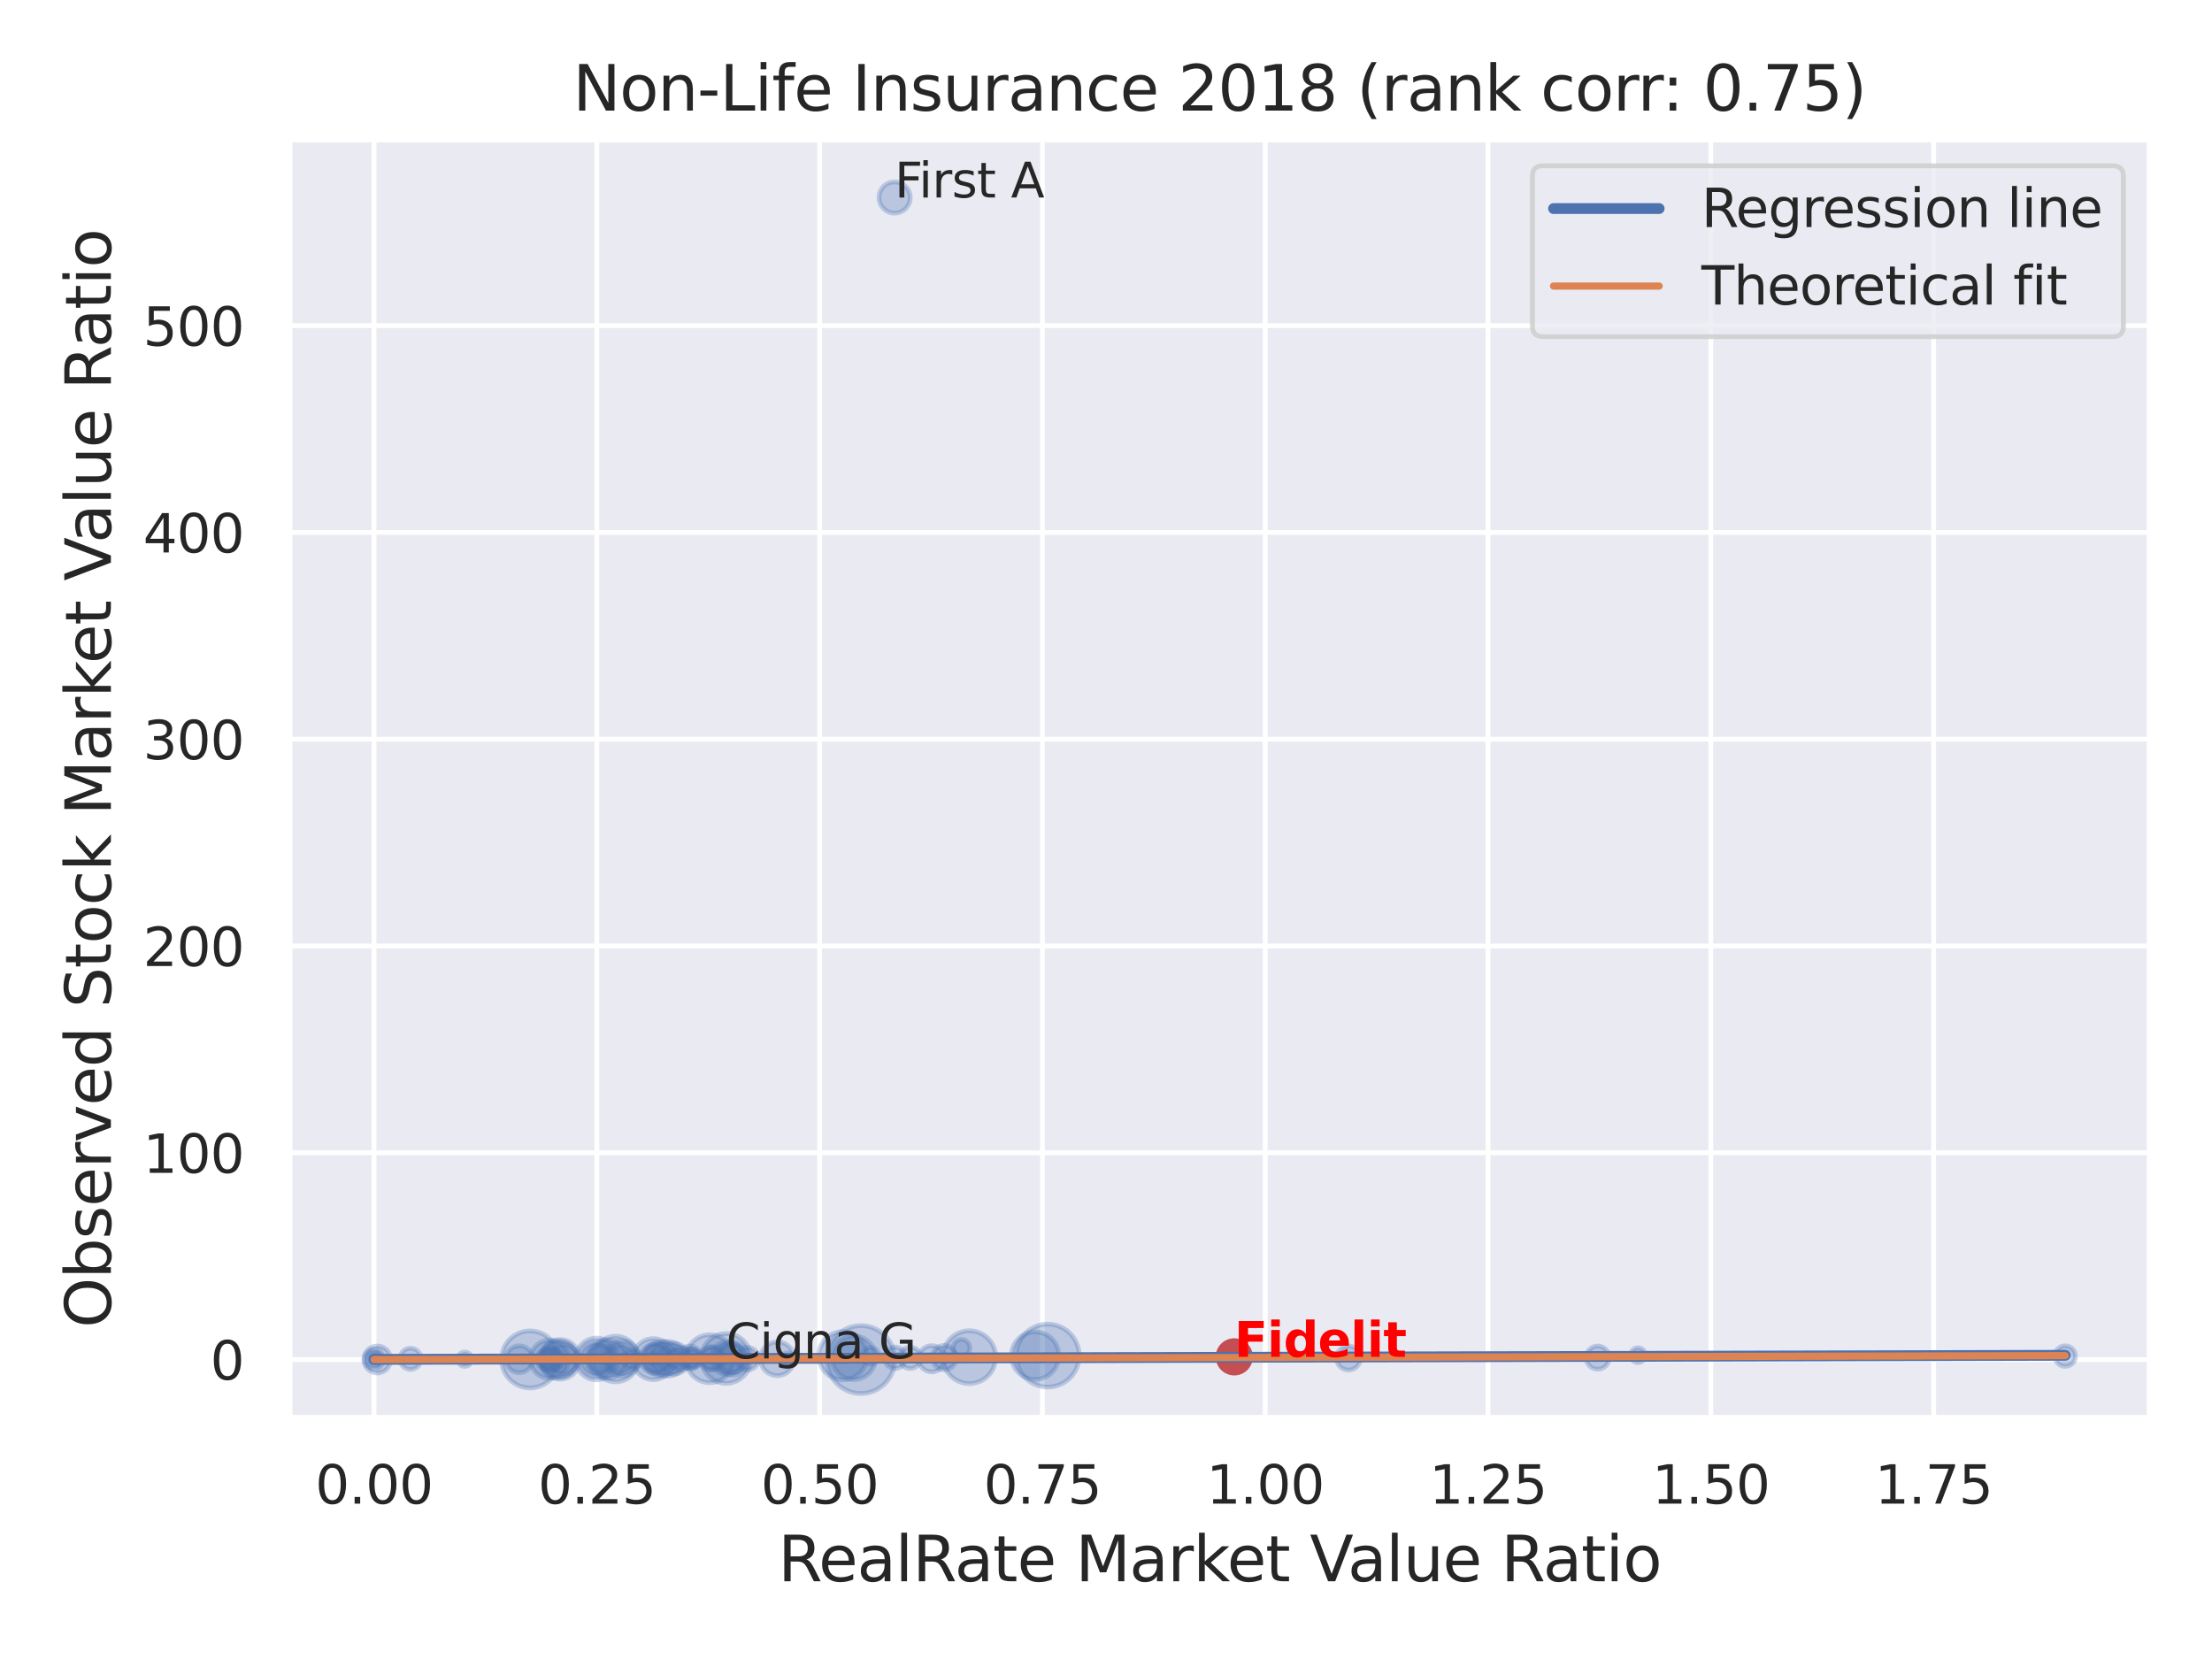<?xml version="1.0" encoding="utf-8" standalone="no"?>
<!DOCTYPE svg PUBLIC "-//W3C//DTD SVG 1.1//EN"
  "http://www.w3.org/Graphics/SVG/1.1/DTD/svg11.dtd">
<svg xmlns:xlink="http://www.w3.org/1999/xlink" width="460.8pt" height="345.6pt" viewBox="0 0 460.8 345.6" xmlns="http://www.w3.org/2000/svg" version="1.1">
 <defs>
  <style type="text/css">*{stroke-linejoin: round; stroke-linecap: butt}</style>
 </defs>
 <g id="figure_1">
  <g id="patch_1">
   <path d="M 0 345.6 
L 460.8 345.6 
L 460.8 0 
L 0 0 
z
" style="fill: #ffffff"/>
  </g>
  <g id="axes_1">
   <g id="patch_2">
    <path d="M 60.3 295.38 
L 447.84 295.38 
L 447.84 29.04 
L 60.3 29.04 
z
" style="fill: #eaeaf2"/>
   </g>
   <g id="matplotlib.axis_1">
    <g id="xtick_1">
     <g id="line2d_1">
      <path d="M 77.915 295.38 
L 77.915 29.04 
" clip-path="url(#p5f3a383be5)" style="fill: none; stroke: #ffffff; stroke-linecap: round"/>
     </g>
     <g id="text_1">
      <!-- 0.00 -->
      <g style="fill: #262626" transform="translate(65.669 313.238) scale(0.11 -0.11)">
       <defs>
        <path id="DejaVuSans-30" d="M 2034 4250 
Q 1547 4250 1301 3770 
Q 1056 3291 1056 2328 
Q 1056 1369 1301 889 
Q 1547 409 2034 409 
Q 2525 409 2770 889 
Q 3016 1369 3016 2328 
Q 3016 3291 2770 3770 
Q 2525 4250 2034 4250 
z
M 2034 4750 
Q 2819 4750 3233 4129 
Q 3647 3509 3647 2328 
Q 3647 1150 3233 529 
Q 2819 -91 2034 -91 
Q 1250 -91 836 529 
Q 422 1150 422 2328 
Q 422 3509 836 4129 
Q 1250 4750 2034 4750 
z
" transform="scale(0.016)"/>
        <path id="DejaVuSans-2e" d="M 684 794 
L 1344 794 
L 1344 0 
L 684 0 
L 684 794 
z
" transform="scale(0.016)"/>
       </defs>
       <use xlink:href="#DejaVuSans-30"/>
       <use xlink:href="#DejaVuSans-2e" x="63.623"/>
       <use xlink:href="#DejaVuSans-30" x="95.41"/>
       <use xlink:href="#DejaVuSans-30" x="159.033"/>
      </g>
     </g>
    </g>
    <g id="xtick_2">
     <g id="line2d_2">
      <path d="M 124.329 295.38 
L 124.329 29.04 
" clip-path="url(#p5f3a383be5)" style="fill: none; stroke: #ffffff; stroke-linecap: round"/>
     </g>
     <g id="text_2">
      <!-- 0.25 -->
      <g style="fill: #262626" transform="translate(112.083 313.238) scale(0.11 -0.11)">
       <defs>
        <path id="DejaVuSans-32" d="M 1228 531 
L 3431 531 
L 3431 0 
L 469 0 
L 469 531 
Q 828 903 1448 1529 
Q 2069 2156 2228 2338 
Q 2531 2678 2651 2914 
Q 2772 3150 2772 3378 
Q 2772 3750 2511 3984 
Q 2250 4219 1831 4219 
Q 1534 4219 1204 4116 
Q 875 4013 500 3803 
L 500 4441 
Q 881 4594 1212 4672 
Q 1544 4750 1819 4750 
Q 2544 4750 2975 4387 
Q 3406 4025 3406 3419 
Q 3406 3131 3298 2873 
Q 3191 2616 2906 2266 
Q 2828 2175 2409 1742 
Q 1991 1309 1228 531 
z
" transform="scale(0.016)"/>
        <path id="DejaVuSans-35" d="M 691 4666 
L 3169 4666 
L 3169 4134 
L 1269 4134 
L 1269 2991 
Q 1406 3038 1543 3061 
Q 1681 3084 1819 3084 
Q 2600 3084 3056 2656 
Q 3513 2228 3513 1497 
Q 3513 744 3044 326 
Q 2575 -91 1722 -91 
Q 1428 -91 1123 -41 
Q 819 9 494 109 
L 494 744 
Q 775 591 1075 516 
Q 1375 441 1709 441 
Q 2250 441 2565 725 
Q 2881 1009 2881 1497 
Q 2881 1984 2565 2268 
Q 2250 2553 1709 2553 
Q 1456 2553 1204 2497 
Q 953 2441 691 2322 
L 691 4666 
z
" transform="scale(0.016)"/>
       </defs>
       <use xlink:href="#DejaVuSans-30"/>
       <use xlink:href="#DejaVuSans-2e" x="63.623"/>
       <use xlink:href="#DejaVuSans-32" x="95.41"/>
       <use xlink:href="#DejaVuSans-35" x="159.033"/>
      </g>
     </g>
    </g>
    <g id="xtick_3">
     <g id="line2d_3">
      <path d="M 170.743 295.38 
L 170.743 29.04 
" clip-path="url(#p5f3a383be5)" style="fill: none; stroke: #ffffff; stroke-linecap: round"/>
     </g>
     <g id="text_3">
      <!-- 0.50 -->
      <g style="fill: #262626" transform="translate(158.497 313.238) scale(0.11 -0.11)">
       <use xlink:href="#DejaVuSans-30"/>
       <use xlink:href="#DejaVuSans-2e" x="63.623"/>
       <use xlink:href="#DejaVuSans-35" x="95.41"/>
       <use xlink:href="#DejaVuSans-30" x="159.033"/>
      </g>
     </g>
    </g>
    <g id="xtick_4">
     <g id="line2d_4">
      <path d="M 217.157 295.38 
L 217.157 29.04 
" clip-path="url(#p5f3a383be5)" style="fill: none; stroke: #ffffff; stroke-linecap: round"/>
     </g>
     <g id="text_4">
      <!-- 0.75 -->
      <g style="fill: #262626" transform="translate(204.911 313.238) scale(0.11 -0.11)">
       <defs>
        <path id="DejaVuSans-37" d="M 525 4666 
L 3525 4666 
L 3525 4397 
L 1831 0 
L 1172 0 
L 2766 4134 
L 525 4134 
L 525 4666 
z
" transform="scale(0.016)"/>
       </defs>
       <use xlink:href="#DejaVuSans-30"/>
       <use xlink:href="#DejaVuSans-2e" x="63.623"/>
       <use xlink:href="#DejaVuSans-37" x="95.41"/>
       <use xlink:href="#DejaVuSans-35" x="159.033"/>
      </g>
     </g>
    </g>
    <g id="xtick_5">
     <g id="line2d_5">
      <path d="M 263.571 295.38 
L 263.571 29.04 
" clip-path="url(#p5f3a383be5)" style="fill: none; stroke: #ffffff; stroke-linecap: round"/>
     </g>
     <g id="text_5">
      <!-- 1.00 -->
      <g style="fill: #262626" transform="translate(251.324 313.238) scale(0.11 -0.11)">
       <defs>
        <path id="DejaVuSans-31" d="M 794 531 
L 1825 531 
L 1825 4091 
L 703 3866 
L 703 4441 
L 1819 4666 
L 2450 4666 
L 2450 531 
L 3481 531 
L 3481 0 
L 794 0 
L 794 531 
z
" transform="scale(0.016)"/>
       </defs>
       <use xlink:href="#DejaVuSans-31"/>
       <use xlink:href="#DejaVuSans-2e" x="63.623"/>
       <use xlink:href="#DejaVuSans-30" x="95.41"/>
       <use xlink:href="#DejaVuSans-30" x="159.033"/>
      </g>
     </g>
    </g>
    <g id="xtick_6">
     <g id="line2d_6">
      <path d="M 309.984 295.38 
L 309.984 29.04 
" clip-path="url(#p5f3a383be5)" style="fill: none; stroke: #ffffff; stroke-linecap: round"/>
     </g>
     <g id="text_6">
      <!-- 1.25 -->
      <g style="fill: #262626" transform="translate(297.738 313.238) scale(0.11 -0.11)">
       <use xlink:href="#DejaVuSans-31"/>
       <use xlink:href="#DejaVuSans-2e" x="63.623"/>
       <use xlink:href="#DejaVuSans-32" x="95.41"/>
       <use xlink:href="#DejaVuSans-35" x="159.033"/>
      </g>
     </g>
    </g>
    <g id="xtick_7">
     <g id="line2d_7">
      <path d="M 356.398 295.38 
L 356.398 29.04 
" clip-path="url(#p5f3a383be5)" style="fill: none; stroke: #ffffff; stroke-linecap: round"/>
     </g>
     <g id="text_7">
      <!-- 1.50 -->
      <g style="fill: #262626" transform="translate(344.152 313.238) scale(0.11 -0.11)">
       <use xlink:href="#DejaVuSans-31"/>
       <use xlink:href="#DejaVuSans-2e" x="63.623"/>
       <use xlink:href="#DejaVuSans-35" x="95.41"/>
       <use xlink:href="#DejaVuSans-30" x="159.033"/>
      </g>
     </g>
    </g>
    <g id="xtick_8">
     <g id="line2d_8">
      <path d="M 402.812 295.38 
L 402.812 29.04 
" clip-path="url(#p5f3a383be5)" style="fill: none; stroke: #ffffff; stroke-linecap: round"/>
     </g>
     <g id="text_8">
      <!-- 1.75 -->
      <g style="fill: #262626" transform="translate(390.566 313.238) scale(0.11 -0.11)">
       <use xlink:href="#DejaVuSans-31"/>
       <use xlink:href="#DejaVuSans-2e" x="63.623"/>
       <use xlink:href="#DejaVuSans-37" x="95.41"/>
       <use xlink:href="#DejaVuSans-35" x="159.033"/>
      </g>
     </g>
    </g>
    <g id="text_9">
     <!-- RealRate Market Value Ratio -->
     <g style="fill: #262626" transform="translate(162.084 329.404) scale(0.13 -0.13)">
      <defs>
       <path id="DejaVuSans-52" d="M 2841 2188 
Q 3044 2119 3236 1894 
Q 3428 1669 3622 1275 
L 4263 0 
L 3584 0 
L 2988 1197 
Q 2756 1666 2539 1819 
Q 2322 1972 1947 1972 
L 1259 1972 
L 1259 0 
L 628 0 
L 628 4666 
L 2053 4666 
Q 2853 4666 3247 4331 
Q 3641 3997 3641 3322 
Q 3641 2881 3436 2590 
Q 3231 2300 2841 2188 
z
M 1259 4147 
L 1259 2491 
L 2053 2491 
Q 2509 2491 2742 2702 
Q 2975 2913 2975 3322 
Q 2975 3731 2742 3939 
Q 2509 4147 2053 4147 
L 1259 4147 
z
" transform="scale(0.016)"/>
       <path id="DejaVuSans-65" d="M 3597 1894 
L 3597 1613 
L 953 1613 
Q 991 1019 1311 708 
Q 1631 397 2203 397 
Q 2534 397 2845 478 
Q 3156 559 3463 722 
L 3463 178 
Q 3153 47 2828 -22 
Q 2503 -91 2169 -91 
Q 1331 -91 842 396 
Q 353 884 353 1716 
Q 353 2575 817 3079 
Q 1281 3584 2069 3584 
Q 2775 3584 3186 3129 
Q 3597 2675 3597 1894 
z
M 3022 2063 
Q 3016 2534 2758 2815 
Q 2500 3097 2075 3097 
Q 1594 3097 1305 2825 
Q 1016 2553 972 2059 
L 3022 2063 
z
" transform="scale(0.016)"/>
       <path id="DejaVuSans-61" d="M 2194 1759 
Q 1497 1759 1228 1600 
Q 959 1441 959 1056 
Q 959 750 1161 570 
Q 1363 391 1709 391 
Q 2188 391 2477 730 
Q 2766 1069 2766 1631 
L 2766 1759 
L 2194 1759 
z
M 3341 1997 
L 3341 0 
L 2766 0 
L 2766 531 
Q 2569 213 2275 61 
Q 1981 -91 1556 -91 
Q 1019 -91 701 211 
Q 384 513 384 1019 
Q 384 1609 779 1909 
Q 1175 2209 1959 2209 
L 2766 2209 
L 2766 2266 
Q 2766 2663 2505 2880 
Q 2244 3097 1772 3097 
Q 1472 3097 1187 3025 
Q 903 2953 641 2809 
L 641 3341 
Q 956 3463 1253 3523 
Q 1550 3584 1831 3584 
Q 2591 3584 2966 3190 
Q 3341 2797 3341 1997 
z
" transform="scale(0.016)"/>
       <path id="DejaVuSans-6c" d="M 603 4863 
L 1178 4863 
L 1178 0 
L 603 0 
L 603 4863 
z
" transform="scale(0.016)"/>
       <path id="DejaVuSans-74" d="M 1172 4494 
L 1172 3500 
L 2356 3500 
L 2356 3053 
L 1172 3053 
L 1172 1153 
Q 1172 725 1289 603 
Q 1406 481 1766 481 
L 2356 481 
L 2356 0 
L 1766 0 
Q 1100 0 847 248 
Q 594 497 594 1153 
L 594 3053 
L 172 3053 
L 172 3500 
L 594 3500 
L 594 4494 
L 1172 4494 
z
" transform="scale(0.016)"/>
       <path id="DejaVuSans-20" transform="scale(0.016)"/>
       <path id="DejaVuSans-4d" d="M 628 4666 
L 1569 4666 
L 2759 1491 
L 3956 4666 
L 4897 4666 
L 4897 0 
L 4281 0 
L 4281 4097 
L 3078 897 
L 2444 897 
L 1241 4097 
L 1241 0 
L 628 0 
L 628 4666 
z
" transform="scale(0.016)"/>
       <path id="DejaVuSans-72" d="M 2631 2963 
Q 2534 3019 2420 3045 
Q 2306 3072 2169 3072 
Q 1681 3072 1420 2755 
Q 1159 2438 1159 1844 
L 1159 0 
L 581 0 
L 581 3500 
L 1159 3500 
L 1159 2956 
Q 1341 3275 1631 3429 
Q 1922 3584 2338 3584 
Q 2397 3584 2469 3576 
Q 2541 3569 2628 3553 
L 2631 2963 
z
" transform="scale(0.016)"/>
       <path id="DejaVuSans-6b" d="M 581 4863 
L 1159 4863 
L 1159 1991 
L 2875 3500 
L 3609 3500 
L 1753 1863 
L 3688 0 
L 2938 0 
L 1159 1709 
L 1159 0 
L 581 0 
L 581 4863 
z
" transform="scale(0.016)"/>
       <path id="DejaVuSans-56" d="M 1831 0 
L 50 4666 
L 709 4666 
L 2188 738 
L 3669 4666 
L 4325 4666 
L 2547 0 
L 1831 0 
z
" transform="scale(0.016)"/>
       <path id="DejaVuSans-75" d="M 544 1381 
L 544 3500 
L 1119 3500 
L 1119 1403 
Q 1119 906 1312 657 
Q 1506 409 1894 409 
Q 2359 409 2629 706 
Q 2900 1003 2900 1516 
L 2900 3500 
L 3475 3500 
L 3475 0 
L 2900 0 
L 2900 538 
Q 2691 219 2414 64 
Q 2138 -91 1772 -91 
Q 1169 -91 856 284 
Q 544 659 544 1381 
z
M 1991 3584 
L 1991 3584 
z
" transform="scale(0.016)"/>
       <path id="DejaVuSans-69" d="M 603 3500 
L 1178 3500 
L 1178 0 
L 603 0 
L 603 3500 
z
M 603 4863 
L 1178 4863 
L 1178 4134 
L 603 4134 
L 603 4863 
z
" transform="scale(0.016)"/>
       <path id="DejaVuSans-6f" d="M 1959 3097 
Q 1497 3097 1228 2736 
Q 959 2375 959 1747 
Q 959 1119 1226 758 
Q 1494 397 1959 397 
Q 2419 397 2687 759 
Q 2956 1122 2956 1747 
Q 2956 2369 2687 2733 
Q 2419 3097 1959 3097 
z
M 1959 3584 
Q 2709 3584 3137 3096 
Q 3566 2609 3566 1747 
Q 3566 888 3137 398 
Q 2709 -91 1959 -91 
Q 1206 -91 779 398 
Q 353 888 353 1747 
Q 353 2609 779 3096 
Q 1206 3584 1959 3584 
z
" transform="scale(0.016)"/>
      </defs>
      <use xlink:href="#DejaVuSans-52"/>
      <use xlink:href="#DejaVuSans-65" x="64.982"/>
      <use xlink:href="#DejaVuSans-61" x="126.506"/>
      <use xlink:href="#DejaVuSans-6c" x="187.785"/>
      <use xlink:href="#DejaVuSans-52" x="215.568"/>
      <use xlink:href="#DejaVuSans-61" x="282.801"/>
      <use xlink:href="#DejaVuSans-74" x="344.08"/>
      <use xlink:href="#DejaVuSans-65" x="383.289"/>
      <use xlink:href="#DejaVuSans-20" x="444.812"/>
      <use xlink:href="#DejaVuSans-4d" x="476.6"/>
      <use xlink:href="#DejaVuSans-61" x="562.879"/>
      <use xlink:href="#DejaVuSans-72" x="624.158"/>
      <use xlink:href="#DejaVuSans-6b" x="665.271"/>
      <use xlink:href="#DejaVuSans-65" x="719.557"/>
      <use xlink:href="#DejaVuSans-74" x="781.08"/>
      <use xlink:href="#DejaVuSans-20" x="820.289"/>
      <use xlink:href="#DejaVuSans-56" x="852.076"/>
      <use xlink:href="#DejaVuSans-61" x="912.734"/>
      <use xlink:href="#DejaVuSans-6c" x="974.014"/>
      <use xlink:href="#DejaVuSans-75" x="1001.797"/>
      <use xlink:href="#DejaVuSans-65" x="1065.176"/>
      <use xlink:href="#DejaVuSans-20" x="1126.699"/>
      <use xlink:href="#DejaVuSans-52" x="1158.486"/>
      <use xlink:href="#DejaVuSans-61" x="1225.719"/>
      <use xlink:href="#DejaVuSans-74" x="1286.998"/>
      <use xlink:href="#DejaVuSans-69" x="1326.207"/>
      <use xlink:href="#DejaVuSans-6f" x="1353.99"/>
     </g>
    </g>
   </g>
   <g id="matplotlib.axis_2">
    <g id="ytick_1">
     <g id="line2d_9">
      <path d="M 60.3 283.218 
L 447.84 283.218 
" clip-path="url(#p5f3a383be5)" style="fill: none; stroke: #ffffff; stroke-linecap: round"/>
     </g>
     <g id="text_10">
      <!-- 0 -->
      <g style="fill: #262626" transform="translate(43.801 287.397) scale(0.11 -0.11)">
       <use xlink:href="#DejaVuSans-30"/>
      </g>
     </g>
    </g>
    <g id="ytick_2">
     <g id="line2d_10">
      <path d="M 60.3 240.142 
L 447.84 240.142 
" clip-path="url(#p5f3a383be5)" style="fill: none; stroke: #ffffff; stroke-linecap: round"/>
     </g>
     <g id="text_11">
      <!-- 100 -->
      <g style="fill: #262626" transform="translate(29.804 244.322) scale(0.11 -0.11)">
       <use xlink:href="#DejaVuSans-31"/>
       <use xlink:href="#DejaVuSans-30" x="63.623"/>
       <use xlink:href="#DejaVuSans-30" x="127.246"/>
      </g>
     </g>
    </g>
    <g id="ytick_3">
     <g id="line2d_11">
      <path d="M 60.3 197.067 
L 447.84 197.067 
" clip-path="url(#p5f3a383be5)" style="fill: none; stroke: #ffffff; stroke-linecap: round"/>
     </g>
     <g id="text_12">
      <!-- 200 -->
      <g style="fill: #262626" transform="translate(29.804 201.246) scale(0.11 -0.11)">
       <use xlink:href="#DejaVuSans-32"/>
       <use xlink:href="#DejaVuSans-30" x="63.623"/>
       <use xlink:href="#DejaVuSans-30" x="127.246"/>
      </g>
     </g>
    </g>
    <g id="ytick_4">
     <g id="line2d_12">
      <path d="M 60.3 153.991 
L 447.84 153.991 
" clip-path="url(#p5f3a383be5)" style="fill: none; stroke: #ffffff; stroke-linecap: round"/>
     </g>
     <g id="text_13">
      <!-- 300 -->
      <g style="fill: #262626" transform="translate(29.804 158.17) scale(0.11 -0.11)">
       <defs>
        <path id="DejaVuSans-33" d="M 2597 2516 
Q 3050 2419 3304 2112 
Q 3559 1806 3559 1356 
Q 3559 666 3084 287 
Q 2609 -91 1734 -91 
Q 1441 -91 1130 -33 
Q 819 25 488 141 
L 488 750 
Q 750 597 1062 519 
Q 1375 441 1716 441 
Q 2309 441 2620 675 
Q 2931 909 2931 1356 
Q 2931 1769 2642 2001 
Q 2353 2234 1838 2234 
L 1294 2234 
L 1294 2753 
L 1863 2753 
Q 2328 2753 2575 2939 
Q 2822 3125 2822 3475 
Q 2822 3834 2567 4026 
Q 2313 4219 1838 4219 
Q 1578 4219 1281 4162 
Q 984 4106 628 3988 
L 628 4550 
Q 988 4650 1302 4700 
Q 1616 4750 1894 4750 
Q 2613 4750 3031 4423 
Q 3450 4097 3450 3541 
Q 3450 3153 3228 2886 
Q 3006 2619 2597 2516 
z
" transform="scale(0.016)"/>
       </defs>
       <use xlink:href="#DejaVuSans-33"/>
       <use xlink:href="#DejaVuSans-30" x="63.623"/>
       <use xlink:href="#DejaVuSans-30" x="127.246"/>
      </g>
     </g>
    </g>
    <g id="ytick_5">
     <g id="line2d_13">
      <path d="M 60.3 110.915 
L 447.84 110.915 
" clip-path="url(#p5f3a383be5)" style="fill: none; stroke: #ffffff; stroke-linecap: round"/>
     </g>
     <g id="text_14">
      <!-- 400 -->
      <g style="fill: #262626" transform="translate(29.804 115.094) scale(0.11 -0.11)">
       <defs>
        <path id="DejaVuSans-34" d="M 2419 4116 
L 825 1625 
L 2419 1625 
L 2419 4116 
z
M 2253 4666 
L 3047 4666 
L 3047 1625 
L 3713 1625 
L 3713 1100 
L 3047 1100 
L 3047 0 
L 2419 0 
L 2419 1100 
L 313 1100 
L 313 1709 
L 2253 4666 
z
" transform="scale(0.016)"/>
       </defs>
       <use xlink:href="#DejaVuSans-34"/>
       <use xlink:href="#DejaVuSans-30" x="63.623"/>
       <use xlink:href="#DejaVuSans-30" x="127.246"/>
      </g>
     </g>
    </g>
    <g id="ytick_6">
     <g id="line2d_14">
      <path d="M 60.3 67.839 
L 447.84 67.839 
" clip-path="url(#p5f3a383be5)" style="fill: none; stroke: #ffffff; stroke-linecap: round"/>
     </g>
     <g id="text_15">
      <!-- 500 -->
      <g style="fill: #262626" transform="translate(29.804 72.018) scale(0.11 -0.11)">
       <use xlink:href="#DejaVuSans-35"/>
       <use xlink:href="#DejaVuSans-30" x="63.623"/>
       <use xlink:href="#DejaVuSans-30" x="127.246"/>
      </g>
     </g>
    </g>
    <g id="text_16">
     <!-- Observed Stock Market Value Ratio -->
     <g style="fill: #262626" transform="translate(23.1 276.612) rotate(-90) scale(0.13 -0.13)">
      <defs>
       <path id="DejaVuSans-4f" d="M 2522 4238 
Q 1834 4238 1429 3725 
Q 1025 3213 1025 2328 
Q 1025 1447 1429 934 
Q 1834 422 2522 422 
Q 3209 422 3611 934 
Q 4013 1447 4013 2328 
Q 4013 3213 3611 3725 
Q 3209 4238 2522 4238 
z
M 2522 4750 
Q 3503 4750 4090 4092 
Q 4678 3434 4678 2328 
Q 4678 1225 4090 567 
Q 3503 -91 2522 -91 
Q 1538 -91 948 565 
Q 359 1222 359 2328 
Q 359 3434 948 4092 
Q 1538 4750 2522 4750 
z
" transform="scale(0.016)"/>
       <path id="DejaVuSans-62" d="M 3116 1747 
Q 3116 2381 2855 2742 
Q 2594 3103 2138 3103 
Q 1681 3103 1420 2742 
Q 1159 2381 1159 1747 
Q 1159 1113 1420 752 
Q 1681 391 2138 391 
Q 2594 391 2855 752 
Q 3116 1113 3116 1747 
z
M 1159 2969 
Q 1341 3281 1617 3432 
Q 1894 3584 2278 3584 
Q 2916 3584 3314 3078 
Q 3713 2572 3713 1747 
Q 3713 922 3314 415 
Q 2916 -91 2278 -91 
Q 1894 -91 1617 61 
Q 1341 213 1159 525 
L 1159 0 
L 581 0 
L 581 4863 
L 1159 4863 
L 1159 2969 
z
" transform="scale(0.016)"/>
       <path id="DejaVuSans-73" d="M 2834 3397 
L 2834 2853 
Q 2591 2978 2328 3040 
Q 2066 3103 1784 3103 
Q 1356 3103 1142 2972 
Q 928 2841 928 2578 
Q 928 2378 1081 2264 
Q 1234 2150 1697 2047 
L 1894 2003 
Q 2506 1872 2764 1633 
Q 3022 1394 3022 966 
Q 3022 478 2636 193 
Q 2250 -91 1575 -91 
Q 1294 -91 989 -36 
Q 684 19 347 128 
L 347 722 
Q 666 556 975 473 
Q 1284 391 1588 391 
Q 1994 391 2212 530 
Q 2431 669 2431 922 
Q 2431 1156 2273 1281 
Q 2116 1406 1581 1522 
L 1381 1569 
Q 847 1681 609 1914 
Q 372 2147 372 2553 
Q 372 3047 722 3315 
Q 1072 3584 1716 3584 
Q 2034 3584 2315 3537 
Q 2597 3491 2834 3397 
z
" transform="scale(0.016)"/>
       <path id="DejaVuSans-76" d="M 191 3500 
L 800 3500 
L 1894 563 
L 2988 3500 
L 3597 3500 
L 2284 0 
L 1503 0 
L 191 3500 
z
" transform="scale(0.016)"/>
       <path id="DejaVuSans-64" d="M 2906 2969 
L 2906 4863 
L 3481 4863 
L 3481 0 
L 2906 0 
L 2906 525 
Q 2725 213 2448 61 
Q 2172 -91 1784 -91 
Q 1150 -91 751 415 
Q 353 922 353 1747 
Q 353 2572 751 3078 
Q 1150 3584 1784 3584 
Q 2172 3584 2448 3432 
Q 2725 3281 2906 2969 
z
M 947 1747 
Q 947 1113 1208 752 
Q 1469 391 1925 391 
Q 2381 391 2643 752 
Q 2906 1113 2906 1747 
Q 2906 2381 2643 2742 
Q 2381 3103 1925 3103 
Q 1469 3103 1208 2742 
Q 947 2381 947 1747 
z
" transform="scale(0.016)"/>
       <path id="DejaVuSans-53" d="M 3425 4513 
L 3425 3897 
Q 3066 4069 2747 4153 
Q 2428 4238 2131 4238 
Q 1616 4238 1336 4038 
Q 1056 3838 1056 3469 
Q 1056 3159 1242 3001 
Q 1428 2844 1947 2747 
L 2328 2669 
Q 3034 2534 3370 2195 
Q 3706 1856 3706 1288 
Q 3706 609 3251 259 
Q 2797 -91 1919 -91 
Q 1588 -91 1214 -16 
Q 841 59 441 206 
L 441 856 
Q 825 641 1194 531 
Q 1563 422 1919 422 
Q 2459 422 2753 634 
Q 3047 847 3047 1241 
Q 3047 1584 2836 1778 
Q 2625 1972 2144 2069 
L 1759 2144 
Q 1053 2284 737 2584 
Q 422 2884 422 3419 
Q 422 4038 858 4394 
Q 1294 4750 2059 4750 
Q 2388 4750 2728 4690 
Q 3069 4631 3425 4513 
z
" transform="scale(0.016)"/>
       <path id="DejaVuSans-63" d="M 3122 3366 
L 3122 2828 
Q 2878 2963 2633 3030 
Q 2388 3097 2138 3097 
Q 1578 3097 1268 2742 
Q 959 2388 959 1747 
Q 959 1106 1268 751 
Q 1578 397 2138 397 
Q 2388 397 2633 464 
Q 2878 531 3122 666 
L 3122 134 
Q 2881 22 2623 -34 
Q 2366 -91 2075 -91 
Q 1284 -91 818 406 
Q 353 903 353 1747 
Q 353 2603 823 3093 
Q 1294 3584 2113 3584 
Q 2378 3584 2631 3529 
Q 2884 3475 3122 3366 
z
" transform="scale(0.016)"/>
      </defs>
      <use xlink:href="#DejaVuSans-4f"/>
      <use xlink:href="#DejaVuSans-62" x="78.711"/>
      <use xlink:href="#DejaVuSans-73" x="142.188"/>
      <use xlink:href="#DejaVuSans-65" x="194.287"/>
      <use xlink:href="#DejaVuSans-72" x="255.811"/>
      <use xlink:href="#DejaVuSans-76" x="296.924"/>
      <use xlink:href="#DejaVuSans-65" x="356.104"/>
      <use xlink:href="#DejaVuSans-64" x="417.627"/>
      <use xlink:href="#DejaVuSans-20" x="481.104"/>
      <use xlink:href="#DejaVuSans-53" x="512.891"/>
      <use xlink:href="#DejaVuSans-74" x="576.367"/>
      <use xlink:href="#DejaVuSans-6f" x="615.576"/>
      <use xlink:href="#DejaVuSans-63" x="676.758"/>
      <use xlink:href="#DejaVuSans-6b" x="731.738"/>
      <use xlink:href="#DejaVuSans-20" x="789.648"/>
      <use xlink:href="#DejaVuSans-4d" x="821.436"/>
      <use xlink:href="#DejaVuSans-61" x="907.715"/>
      <use xlink:href="#DejaVuSans-72" x="968.994"/>
      <use xlink:href="#DejaVuSans-6b" x="1010.107"/>
      <use xlink:href="#DejaVuSans-65" x="1064.393"/>
      <use xlink:href="#DejaVuSans-74" x="1125.916"/>
      <use xlink:href="#DejaVuSans-20" x="1165.125"/>
      <use xlink:href="#DejaVuSans-56" x="1196.912"/>
      <use xlink:href="#DejaVuSans-61" x="1257.57"/>
      <use xlink:href="#DejaVuSans-6c" x="1318.85"/>
      <use xlink:href="#DejaVuSans-75" x="1346.633"/>
      <use xlink:href="#DejaVuSans-65" x="1410.012"/>
      <use xlink:href="#DejaVuSans-20" x="1471.535"/>
      <use xlink:href="#DejaVuSans-52" x="1503.322"/>
      <use xlink:href="#DejaVuSans-61" x="1570.555"/>
      <use xlink:href="#DejaVuSans-74" x="1631.834"/>
      <use xlink:href="#DejaVuSans-69" x="1671.043"/>
      <use xlink:href="#DejaVuSans-6f" x="1698.826"/>
     </g>
    </g>
   </g>
   <g id="PathCollection_1">
    <path d="M 128.243 287.852 
C 129.502 287.852 130.708 287.352 131.598 286.462 
C 132.488 285.572 132.988 284.365 132.988 283.107 
C 132.988 281.849 132.488 280.642 131.598 279.752 
C 130.708 278.863 129.502 278.363 128.243 278.363 
C 126.985 278.363 125.778 278.863 124.888 279.752 
C 123.999 280.642 123.499 281.849 123.499 283.107 
C 123.499 284.365 123.999 285.572 124.888 286.462 
C 125.778 287.352 126.985 287.852 128.243 287.852 
z
" clip-path="url(#p5f3a383be5)" style="fill: #4c72b0; fill-opacity: 0.3; stroke: #4c72b0; stroke-opacity: 0.3"/>
    <path d="M 110.413 289.123 
C 111.988 289.123 113.498 288.498 114.611 287.385 
C 115.724 286.272 116.349 284.761 116.349 283.187 
C 116.349 281.613 115.724 280.103 114.611 278.99 
C 113.498 277.876 111.988 277.251 110.413 277.251 
C 108.839 277.251 107.329 277.876 106.216 278.99 
C 105.102 280.103 104.477 281.613 104.477 283.187 
C 104.477 284.761 105.102 286.272 106.216 287.385 
C 107.329 288.498 108.839 289.123 110.413 289.123 
z
" clip-path="url(#p5f3a383be5)" style="fill: #4c72b0; fill-opacity: 0.3; stroke: #4c72b0; stroke-opacity: 0.3"/>
    <path d="M 116.641 287.29 
C 117.733 287.29 118.781 286.856 119.553 286.084 
C 120.326 285.312 120.76 284.264 120.76 283.172 
C 120.76 282.079 120.326 281.032 119.553 280.259 
C 118.781 279.487 117.733 279.053 116.641 279.053 
C 115.549 279.053 114.501 279.487 113.729 280.259 
C 112.956 281.032 112.522 282.079 112.522 283.172 
C 112.522 284.264 112.956 285.312 113.729 286.084 
C 114.501 286.856 115.549 287.29 116.641 287.29 
z
" clip-path="url(#p5f3a383be5)" style="fill: #4c72b0; fill-opacity: 0.3; stroke: #4c72b0; stroke-opacity: 0.3"/>
    <path d="M 139.149 286.643 
C 140.104 286.643 141.019 286.264 141.694 285.589 
C 142.368 284.915 142.748 283.999 142.748 283.045 
C 142.748 282.091 142.368 281.176 141.694 280.501 
C 141.019 279.826 140.104 279.447 139.149 279.447 
C 138.195 279.447 137.28 279.826 136.605 280.501 
C 135.93 281.176 135.551 282.091 135.551 283.045 
C 135.551 283.999 135.93 284.915 136.605 285.589 
C 137.28 286.264 138.195 286.643 139.149 286.643 
z
" clip-path="url(#p5f3a383be5)" style="fill: #4c72b0; fill-opacity: 0.3; stroke: #4c72b0; stroke-opacity: 0.3"/>
    <path d="M 151.554 286.32 
C 152.455 286.32 153.32 285.962 153.957 285.324 
C 154.595 284.687 154.953 283.822 154.953 282.92 
C 154.953 282.019 154.595 281.154 153.957 280.517 
C 153.32 279.879 152.455 279.521 151.554 279.521 
C 150.652 279.521 149.787 279.879 149.15 280.517 
C 148.512 281.154 148.154 282.019 148.154 282.92 
C 148.154 283.822 148.512 284.687 149.15 285.324 
C 149.787 285.962 150.652 286.32 151.554 286.32 
z
" clip-path="url(#p5f3a383be5)" style="fill: #4c72b0; fill-opacity: 0.3; stroke: #4c72b0; stroke-opacity: 0.3"/>
    <path d="M 126.555 287.133 
C 127.62 287.133 128.641 286.71 129.393 285.957 
C 130.146 285.204 130.569 284.183 130.569 283.119 
C 130.569 282.054 130.146 281.033 129.393 280.28 
C 128.641 279.528 127.62 279.105 126.555 279.105 
C 125.49 279.105 124.469 279.528 123.717 280.28 
C 122.964 281.033 122.541 282.054 122.541 283.119 
C 122.541 284.183 122.964 285.204 123.717 285.957 
C 124.469 286.71 125.49 287.133 126.555 287.133 
z
" clip-path="url(#p5f3a383be5)" style="fill: #4c72b0; fill-opacity: 0.3; stroke: #4c72b0; stroke-opacity: 0.3"/>
    <path d="M 215.642 287.35 
C 216.953 287.35 218.211 286.829 219.139 285.902 
C 220.066 284.975 220.587 283.717 220.587 282.406 
C 220.587 281.094 220.066 279.836 219.139 278.909 
C 218.211 277.982 216.953 277.461 215.642 277.461 
C 214.331 277.461 213.073 277.982 212.146 278.909 
C 211.218 279.836 210.697 281.094 210.697 282.406 
C 210.697 283.717 211.218 284.975 212.146 285.902 
C 213.073 286.829 214.331 287.35 215.642 287.35 
z
" clip-path="url(#p5f3a383be5)" style="fill: #4c72b0; fill-opacity: 0.3; stroke: #4c72b0; stroke-opacity: 0.3"/>
    <path d="M 136.098 287.391 
C 137.228 287.391 138.312 286.942 139.111 286.143 
C 139.911 285.344 140.36 284.259 140.36 283.129 
C 140.36 281.999 139.911 280.915 139.111 280.115 
C 138.312 279.316 137.228 278.867 136.098 278.867 
C 134.967 278.867 133.883 279.316 133.084 280.115 
C 132.285 280.915 131.836 281.999 131.836 283.129 
C 131.836 284.259 132.285 285.344 133.084 286.143 
C 133.883 286.942 134.967 287.391 136.098 287.391 
z
" clip-path="url(#p5f3a383be5)" style="fill: #4c72b0; fill-opacity: 0.3; stroke: #4c72b0; stroke-opacity: 0.3"/>
    <path d="M 136.687 285.88 
C 137.463 285.88 138.207 285.572 138.756 285.023 
C 139.305 284.474 139.613 283.73 139.613 282.954 
C 139.613 282.178 139.305 281.433 138.756 280.884 
C 138.207 280.336 137.463 280.027 136.687 280.027 
C 135.911 280.027 135.166 280.336 134.617 280.884 
C 134.069 281.433 133.76 282.178 133.76 282.954 
C 133.76 283.73 134.069 284.474 134.617 285.023 
C 135.166 285.572 135.911 285.88 136.687 285.88 
z
" clip-path="url(#p5f3a383be5)" style="fill: #4c72b0; fill-opacity: 0.3; stroke: #4c72b0; stroke-opacity: 0.3"/>
    <path d="M 152.594 286.469 
C 153.499 286.469 154.367 286.11 155.007 285.47 
C 155.646 284.83 156.006 283.962 156.006 283.058 
C 156.006 282.153 155.646 281.285 155.007 280.645 
C 154.367 280.005 153.499 279.646 152.594 279.646 
C 151.69 279.646 150.822 280.005 150.182 280.645 
C 149.542 281.285 149.183 282.153 149.183 283.058 
C 149.183 283.962 149.542 284.83 150.182 285.47 
C 150.822 286.11 151.69 286.469 152.594 286.469 
z
" clip-path="url(#p5f3a383be5)" style="fill: #4c72b0; fill-opacity: 0.3; stroke: #4c72b0; stroke-opacity: 0.3"/>
    <path d="M 177.861 287.393 
C 179.065 287.393 180.221 286.914 181.073 286.063 
C 181.925 285.211 182.403 284.055 182.403 282.851 
C 182.403 281.646 181.925 280.49 181.073 279.639 
C 180.221 278.787 179.065 278.308 177.861 278.308 
C 176.656 278.308 175.501 278.787 174.649 279.639 
C 173.797 280.49 173.318 281.646 173.318 282.851 
C 173.318 284.055 173.797 285.211 174.649 286.063 
C 175.501 286.914 176.656 287.393 177.861 287.393 
z
" clip-path="url(#p5f3a383be5)" style="fill: #4c72b0; fill-opacity: 0.3; stroke: #4c72b0; stroke-opacity: 0.3"/>
    <path d="M 143.735 285.065 
C 144.353 285.065 144.946 284.819 145.383 284.382 
C 145.819 283.946 146.065 283.353 146.065 282.735 
C 146.065 282.118 145.819 281.525 145.383 281.088 
C 144.946 280.651 144.353 280.406 143.735 280.406 
C 143.118 280.406 142.525 280.651 142.088 281.088 
C 141.652 281.525 141.406 282.118 141.406 282.735 
C 141.406 283.353 141.652 283.946 142.088 284.382 
C 142.525 284.819 143.118 285.065 143.735 285.065 
z
" clip-path="url(#p5f3a383be5)" style="fill: #4c72b0; fill-opacity: 0.3; stroke: #4c72b0; stroke-opacity: 0.3"/>
    <path d="M 196.723 285.341 
C 197.394 285.341 198.037 285.075 198.511 284.601 
C 198.985 284.126 199.252 283.483 199.252 282.813 
C 199.252 282.142 198.985 281.499 198.511 281.025 
C 198.037 280.55 197.394 280.284 196.723 280.284 
C 196.052 280.284 195.409 280.55 194.935 281.025 
C 194.461 281.499 194.194 282.142 194.194 282.813 
C 194.194 283.483 194.461 284.126 194.935 284.601 
C 195.409 285.075 196.052 285.341 196.723 285.341 
z
" clip-path="url(#p5f3a383be5)" style="fill: #4c72b0; fill-opacity: 0.3; stroke: #4c72b0; stroke-opacity: 0.3"/>
    <path d="M 136.123 284.305 
C 136.448 284.305 136.76 284.176 136.99 283.946 
C 137.22 283.716 137.349 283.404 137.349 283.079 
C 137.349 282.754 137.22 282.442 136.99 282.212 
C 136.76 281.982 136.448 281.853 136.123 281.853 
C 135.797 281.853 135.486 281.982 135.256 282.212 
C 135.026 282.442 134.896 282.754 134.896 283.079 
C 134.896 283.404 135.026 283.716 135.256 283.946 
C 135.486 284.176 135.797 284.305 136.123 284.305 
z
" clip-path="url(#p5f3a383be5)" style="fill: #4c72b0; fill-opacity: 0.3; stroke: #4c72b0; stroke-opacity: 0.3"/>
    <path d="M 148.033 285.366 
C 148.667 285.366 149.276 285.114 149.724 284.665 
C 150.173 284.217 150.425 283.609 150.425 282.974 
C 150.425 282.34 150.173 281.732 149.724 281.283 
C 149.276 280.835 148.667 280.583 148.033 280.583 
C 147.399 280.583 146.79 280.835 146.342 281.283 
C 145.893 281.732 145.641 282.34 145.641 282.974 
C 145.641 283.609 145.893 284.217 146.342 284.665 
C 146.79 285.114 147.399 285.366 148.033 285.366 
z
" clip-path="url(#p5f3a383be5)" style="fill: #4c72b0; fill-opacity: 0.3; stroke: #4c72b0; stroke-opacity: 0.3"/>
    <path d="M 152.444 285.876 
C 153.206 285.876 153.937 285.573 154.476 285.035 
C 155.014 284.496 155.317 283.765 155.317 283.003 
C 155.317 282.241 155.014 281.51 154.476 280.971 
C 153.937 280.433 153.206 280.13 152.444 280.13 
C 151.682 280.13 150.951 280.433 150.413 280.971 
C 149.874 281.51 149.571 282.241 149.571 283.003 
C 149.571 283.765 149.874 284.496 150.413 285.035 
C 150.951 285.573 151.682 285.876 152.444 285.876 
z
" clip-path="url(#p5f3a383be5)" style="fill: #4c72b0; fill-opacity: 0.3; stroke: #4c72b0; stroke-opacity: 0.3"/>
    <path d="M 341.228 283.851 
C 341.638 283.851 342.031 283.688 342.32 283.399 
C 342.61 283.109 342.773 282.716 342.773 282.307 
C 342.773 281.897 342.61 281.505 342.32 281.215 
C 342.031 280.925 341.638 280.763 341.228 280.763 
C 340.819 280.763 340.426 280.925 340.137 281.215 
C 339.847 281.505 339.684 281.897 339.684 282.307 
C 339.684 282.716 339.847 283.109 340.137 283.399 
C 340.426 283.688 340.819 283.851 341.228 283.851 
z
" clip-path="url(#p5f3a383be5)" style="fill: #4c72b0; fill-opacity: 0.3; stroke: #4c72b0; stroke-opacity: 0.3"/>
    <path d="M 218.261 288.953 
C 219.999 288.953 221.667 288.263 222.896 287.033 
C 224.125 285.804 224.816 284.137 224.816 282.399 
C 224.816 280.66 224.125 278.993 222.896 277.764 
C 221.667 276.534 219.999 275.844 218.261 275.844 
C 216.523 275.844 214.855 276.534 213.626 277.764 
C 212.397 278.993 211.706 280.66 211.706 282.399 
C 211.706 284.137 212.397 285.804 213.626 287.033 
C 214.855 288.263 216.523 288.953 218.261 288.953 
z
" clip-path="url(#p5f3a383be5)" style="fill: #4c72b0; fill-opacity: 0.3; stroke: #4c72b0; stroke-opacity: 0.3"/>
    <path d="M 114.953 285.434 
C 115.546 285.434 116.115 285.199 116.534 284.779 
C 116.954 284.36 117.189 283.791 117.189 283.198 
C 117.189 282.605 116.954 282.036 116.534 281.617 
C 116.115 281.198 115.546 280.962 114.953 280.962 
C 114.36 280.962 113.791 281.198 113.372 281.617 
C 112.953 282.036 112.717 282.605 112.717 283.198 
C 112.717 283.791 112.953 284.36 113.372 284.779 
C 113.791 285.199 114.36 285.434 114.953 285.434 
z
" clip-path="url(#p5f3a383be5)" style="fill: #4c72b0; fill-opacity: 0.3; stroke: #4c72b0; stroke-opacity: 0.3"/>
    <path d="M 114.752 285.638 
C 115.405 285.638 116.032 285.379 116.494 284.917 
C 116.956 284.455 117.215 283.828 117.215 283.175 
C 117.215 282.521 116.956 281.894 116.494 281.433 
C 116.032 280.971 115.405 280.711 114.752 280.711 
C 114.098 280.711 113.472 280.971 113.01 281.433 
C 112.548 281.894 112.288 282.521 112.288 283.175 
C 112.288 283.828 112.548 284.455 113.01 284.917 
C 113.472 285.379 114.098 285.638 114.752 285.638 
z
" clip-path="url(#p5f3a383be5)" style="fill: #4c72b0; fill-opacity: 0.3; stroke: #4c72b0; stroke-opacity: 0.3"/>
    <path d="M 131.729 285.125 
C 132.254 285.125 132.758 284.916 133.129 284.545 
C 133.5 284.174 133.709 283.67 133.709 283.145 
C 133.709 282.62 133.5 282.116 133.129 281.745 
C 132.758 281.374 132.254 281.165 131.729 281.165 
C 131.204 281.165 130.701 281.374 130.329 281.745 
C 129.958 282.116 129.75 282.62 129.75 283.145 
C 129.75 283.67 129.958 284.174 130.329 284.545 
C 130.701 284.916 131.204 285.125 131.729 285.125 
z
" clip-path="url(#p5f3a383be5)" style="fill: #4c72b0; fill-opacity: 0.3; stroke: #4c72b0; stroke-opacity: 0.3"/>
    <path d="M 108.179 285.957 
C 108.922 285.957 109.635 285.661 110.16 285.136 
C 110.686 284.611 110.981 283.898 110.981 283.155 
C 110.981 282.412 110.686 281.699 110.16 281.174 
C 109.635 280.649 108.922 280.354 108.179 280.354 
C 107.436 280.354 106.724 280.649 106.198 281.174 
C 105.673 281.699 105.378 282.412 105.378 283.155 
C 105.378 283.898 105.673 284.611 106.198 285.136 
C 106.724 285.661 107.436 285.957 108.179 285.957 
z
" clip-path="url(#p5f3a383be5)" style="fill: #4c72b0; fill-opacity: 0.3; stroke: #4c72b0; stroke-opacity: 0.3"/>
    <path d="M 136.452 286.141 
C 137.275 286.141 138.064 285.814 138.646 285.232 
C 139.228 284.65 139.555 283.86 139.555 283.037 
C 139.555 282.214 139.228 281.425 138.646 280.843 
C 138.064 280.261 137.275 279.934 136.452 279.934 
C 135.628 279.934 134.839 280.261 134.257 280.843 
C 133.675 281.425 133.348 282.214 133.348 283.037 
C 133.348 283.86 133.675 284.65 134.257 285.232 
C 134.839 285.814 135.628 286.141 136.452 286.141 
z
" clip-path="url(#p5f3a383be5)" style="fill: #4c72b0; fill-opacity: 0.3; stroke: #4c72b0; stroke-opacity: 0.3"/>
    <path d="M 124.274 287.441 
C 125.426 287.441 126.53 286.983 127.344 286.169 
C 128.158 285.355 128.615 284.251 128.615 283.1 
C 128.615 281.949 128.158 280.845 127.344 280.03 
C 126.53 279.216 125.426 278.759 124.274 278.759 
C 123.123 278.759 122.019 279.216 121.205 280.03 
C 120.391 280.845 119.934 281.949 119.934 283.1 
C 119.934 284.251 120.391 285.355 121.205 286.169 
C 122.019 286.983 123.123 287.441 124.274 287.441 
z
" clip-path="url(#p5f3a383be5)" style="fill: #4c72b0; fill-opacity: 0.3; stroke: #4c72b0; stroke-opacity: 0.3"/>
    <path d="M 332.826 285.231 
C 333.465 285.231 334.079 284.977 334.531 284.524 
C 334.983 284.072 335.237 283.459 335.237 282.819 
C 335.237 282.179 334.983 281.566 334.531 281.114 
C 334.079 280.661 333.465 280.407 332.826 280.407 
C 332.186 280.407 331.572 280.661 331.12 281.114 
C 330.668 281.566 330.414 282.179 330.414 282.819 
C 330.414 283.459 330.668 284.072 331.12 284.524 
C 331.572 284.977 332.186 285.231 332.826 285.231 
z
" clip-path="url(#p5f3a383be5)" style="fill: #4c72b0; fill-opacity: 0.3; stroke: #4c72b0; stroke-opacity: 0.3"/>
    <path d="M 280.911 285.398 
C 281.575 285.398 282.211 285.135 282.68 284.666 
C 283.149 284.197 283.412 283.561 283.412 282.897 
C 283.412 282.234 283.149 281.598 282.68 281.129 
C 282.211 280.66 281.575 280.396 280.911 280.396 
C 280.248 280.396 279.612 280.66 279.143 281.129 
C 278.674 281.598 278.411 282.234 278.411 282.897 
C 278.411 283.561 278.674 284.197 279.143 284.666 
C 279.612 285.135 280.248 285.398 280.911 285.398 
z
" clip-path="url(#p5f3a383be5)" style="fill: #4c72b0; fill-opacity: 0.3; stroke: #4c72b0; stroke-opacity: 0.3"/>
    <path d="M 189.605 285.087 
C 190.195 285.087 190.76 284.852 191.178 284.435 
C 191.595 284.018 191.829 283.452 191.829 282.862 
C 191.829 282.272 191.595 281.706 191.178 281.289 
C 190.76 280.872 190.195 280.638 189.605 280.638 
C 189.015 280.638 188.449 280.872 188.032 281.289 
C 187.614 281.706 187.38 282.272 187.38 282.862 
C 187.38 283.452 187.614 284.018 188.032 284.435 
C 188.449 284.852 189.015 285.087 189.605 285.087 
z
" clip-path="url(#p5f3a383be5)" style="fill: #4c72b0; fill-opacity: 0.3; stroke: #4c72b0; stroke-opacity: 0.3"/>
    <path d="M 147.869 288.028 
C 149.191 288.028 150.459 287.502 151.394 286.568 
C 152.329 285.633 152.854 284.365 152.854 283.043 
C 152.854 281.722 152.329 280.454 151.394 279.519 
C 150.459 278.584 149.191 278.059 147.869 278.059 
C 146.548 278.059 145.28 278.584 144.345 279.519 
C 143.41 280.454 142.885 281.722 142.885 283.043 
C 142.885 284.365 143.41 285.633 144.345 286.568 
C 145.28 287.502 146.548 288.028 147.869 288.028 
z
" clip-path="url(#p5f3a383be5)" style="fill: #4c72b0; fill-opacity: 0.3; stroke: #4c72b0; stroke-opacity: 0.3"/>
    <path d="M 140.365 286.236 
C 141.212 286.236 142.024 285.9 142.623 285.301 
C 143.222 284.702 143.559 283.89 143.559 283.043 
C 143.559 282.196 143.222 281.383 142.623 280.785 
C 142.024 280.186 141.212 279.849 140.365 279.849 
C 139.518 279.849 138.706 280.186 138.107 280.785 
C 137.508 281.383 137.172 282.196 137.172 283.043 
C 137.172 283.89 137.508 284.702 138.107 285.301 
C 138.706 285.9 139.518 286.236 140.365 286.236 
z
" clip-path="url(#p5f3a383be5)" style="fill: #4c72b0; fill-opacity: 0.3; stroke: #4c72b0; stroke-opacity: 0.3"/>
    <path d="M 161.932 286.564 
C 162.864 286.564 163.758 286.194 164.418 285.534 
C 165.077 284.875 165.447 283.981 165.447 283.049 
C 165.447 282.116 165.077 281.222 164.418 280.563 
C 163.758 279.904 162.864 279.533 161.932 279.533 
C 161 279.533 160.105 279.904 159.446 280.563 
C 158.787 281.222 158.416 282.116 158.416 283.049 
C 158.416 283.981 158.787 284.875 159.446 285.534 
C 160.105 286.194 161 286.564 161.932 286.564 
z
" clip-path="url(#p5f3a383be5)" style="fill: #4c72b0; fill-opacity: 0.3; stroke: #4c72b0; stroke-opacity: 0.3"/>
    <path d="M 114.465 287.139 
C 115.52 287.139 116.532 286.72 117.278 285.974 
C 118.023 285.228 118.442 284.216 118.442 283.162 
C 118.442 282.107 118.023 281.095 117.278 280.35 
C 116.532 279.604 115.52 279.185 114.465 279.185 
C 113.411 279.185 112.399 279.604 111.653 280.35 
C 110.908 281.095 110.489 282.107 110.489 283.162 
C 110.489 284.216 110.908 285.228 111.653 285.974 
C 112.399 286.72 113.411 287.139 114.465 287.139 
z
" clip-path="url(#p5f3a383be5)" style="fill: #4c72b0; fill-opacity: 0.3; stroke: #4c72b0; stroke-opacity: 0.3"/>
    <path d="M 179.337 290.289 
C 181.213 290.289 183.011 289.544 184.337 288.218 
C 185.663 286.892 186.408 285.093 186.408 283.218 
C 186.408 281.343 185.663 279.544 184.337 278.218 
C 183.011 276.892 181.213 276.147 179.337 276.147 
C 177.462 276.147 175.663 276.892 174.337 278.218 
C 173.011 279.544 172.266 281.343 172.266 283.218 
C 172.266 285.093 173.011 286.892 174.337 288.218 
C 175.663 289.544 177.462 290.289 179.337 290.289 
z
" clip-path="url(#p5f3a383be5)" style="fill: #4c72b0; fill-opacity: 0.3; stroke: #4c72b0; stroke-opacity: 0.3"/>
    <path d="M 140.427 285.027 
C 140.942 285.027 141.437 284.823 141.801 284.458 
C 142.166 284.094 142.37 283.599 142.37 283.084 
C 142.37 282.568 142.166 282.074 141.801 281.709 
C 141.437 281.345 140.942 281.14 140.427 281.14 
C 139.911 281.14 139.417 281.345 139.052 281.709 
C 138.688 282.074 138.483 282.568 138.483 283.084 
C 138.483 283.599 138.688 284.094 139.052 284.458 
C 139.417 284.823 139.911 285.027 140.427 285.027 
z
" clip-path="url(#p5f3a383be5)" style="fill: #4c72b0; fill-opacity: 0.3; stroke: #4c72b0; stroke-opacity: 0.3"/>
    <path d="M 175.61 287.432 
C 176.941 287.432 178.219 286.902 179.161 285.961 
C 180.102 285.019 180.632 283.741 180.632 282.41 
C 180.632 281.078 180.102 279.8 179.161 278.859 
C 178.219 277.917 176.941 277.388 175.61 277.388 
C 174.278 277.388 173 277.917 172.059 278.859 
C 171.117 279.8 170.588 281.078 170.588 282.41 
C 170.588 283.741 171.117 285.019 172.059 285.961 
C 173 286.902 174.278 287.432 175.61 287.432 
z
" clip-path="url(#p5f3a383be5)" style="fill: #4c72b0; fill-opacity: 0.3; stroke: #4c72b0; stroke-opacity: 0.3"/>
    <path d="M 124.873 285.932 
C 125.623 285.932 126.341 285.635 126.871 285.105 
C 127.401 284.575 127.699 283.856 127.699 283.106 
C 127.699 282.357 127.401 281.638 126.871 281.108 
C 126.341 280.578 125.623 280.281 124.873 280.281 
C 124.124 280.281 123.405 280.578 122.875 281.108 
C 122.345 281.638 122.047 282.357 122.047 283.106 
C 122.047 283.856 122.345 284.575 122.875 285.105 
C 123.405 285.635 124.124 285.932 124.873 285.932 
z
" clip-path="url(#p5f3a383be5)" style="fill: #4c72b0; fill-opacity: 0.3; stroke: #4c72b0; stroke-opacity: 0.3"/>
    <path d="M 137.827 286.613 
C 138.776 286.613 139.686 286.236 140.357 285.566 
C 141.027 284.895 141.404 283.985 141.404 283.036 
C 141.404 282.088 141.027 281.178 140.357 280.507 
C 139.686 279.837 138.776 279.46 137.827 279.46 
C 136.879 279.46 135.969 279.837 135.298 280.507 
C 134.627 281.178 134.25 282.088 134.25 283.036 
C 134.25 283.985 134.627 284.895 135.298 285.566 
C 135.969 286.236 136.879 286.613 137.827 286.613 
z
" clip-path="url(#p5f3a383be5)" style="fill: #4c72b0; fill-opacity: 0.3; stroke: #4c72b0; stroke-opacity: 0.3"/>
    <path d="M 129.558 286.662 
C 130.528 286.662 131.457 286.277 132.142 285.592 
C 132.828 284.907 133.213 283.977 133.213 283.008 
C 133.213 282.039 132.828 281.109 132.142 280.424 
C 131.457 279.739 130.528 279.353 129.558 279.353 
C 128.589 279.353 127.66 279.739 126.974 280.424 
C 126.289 281.109 125.904 282.039 125.904 283.008 
C 125.904 283.977 126.289 284.907 126.974 285.592 
C 127.66 286.277 128.589 286.662 129.558 286.662 
z
" clip-path="url(#p5f3a383be5)" style="fill: #4c72b0; fill-opacity: 0.3; stroke: #4c72b0; stroke-opacity: 0.3"/>
    <path d="M 148.621 285.409 
C 149.263 285.409 149.88 285.153 150.334 284.699 
C 150.789 284.244 151.044 283.628 151.044 282.985 
C 151.044 282.343 150.789 281.726 150.334 281.272 
C 149.88 280.817 149.263 280.562 148.621 280.562 
C 147.978 280.562 147.361 280.817 146.907 281.272 
C 146.453 281.726 146.197 282.343 146.197 282.985 
C 146.197 283.628 146.453 284.244 146.907 284.699 
C 147.361 285.153 147.978 285.409 148.621 285.409 
z
" clip-path="url(#p5f3a383be5)" style="fill: #4c72b0; fill-opacity: 0.3; stroke: #4c72b0; stroke-opacity: 0.3"/>
    <path d="M 201.933 288.215 
C 203.391 288.215 204.789 287.636 205.82 286.605 
C 206.851 285.574 207.43 284.175 207.43 282.717 
C 207.43 281.259 206.851 279.861 205.82 278.83 
C 204.789 277.799 203.391 277.22 201.933 277.22 
C 200.475 277.22 199.076 277.799 198.045 278.83 
C 197.014 279.861 196.435 281.259 196.435 282.717 
C 196.435 284.175 197.014 285.574 198.045 286.605 
C 199.076 287.636 200.475 288.215 201.933 288.215 
z
" clip-path="url(#p5f3a383be5)" style="fill: #4c72b0; fill-opacity: 0.3; stroke: #4c72b0; stroke-opacity: 0.3"/>
    <path d="M 186.458 285.088 
C 187.05 285.088 187.617 284.853 188.035 284.435 
C 188.453 284.017 188.688 283.45 188.688 282.858 
C 188.688 282.267 188.453 281.699 188.035 281.281 
C 187.617 280.863 187.05 280.628 186.458 280.628 
C 185.867 280.628 185.299 280.863 184.881 281.281 
C 184.463 281.699 184.228 282.267 184.228 282.858 
C 184.228 283.45 184.463 284.017 184.881 284.435 
C 185.299 284.853 185.867 285.088 186.458 285.088 
z
" clip-path="url(#p5f3a383be5)" style="fill: #4c72b0; fill-opacity: 0.3; stroke: #4c72b0; stroke-opacity: 0.3"/>
    <path d="M 124.282 286.572 
C 125.194 286.572 126.069 286.21 126.714 285.565 
C 127.359 284.92 127.721 284.045 127.721 283.133 
C 127.721 282.221 127.359 281.346 126.714 280.701 
C 126.069 280.056 125.194 279.694 124.282 279.694 
C 123.37 279.694 122.495 280.056 121.85 280.701 
C 121.205 281.346 120.843 282.221 120.843 283.133 
C 120.843 284.045 121.205 284.92 121.85 285.565 
C 122.495 286.21 123.37 286.572 124.282 286.572 
z
" clip-path="url(#p5f3a383be5)" style="fill: #4c72b0; fill-opacity: 0.3; stroke: #4c72b0; stroke-opacity: 0.3"/>
    <path d="M 116.408 286.97 
C 117.419 286.97 118.389 286.568 119.104 285.853 
C 119.819 285.138 120.221 284.169 120.221 283.157 
C 120.221 282.146 119.819 281.176 119.104 280.462 
C 118.389 279.747 117.419 279.345 116.408 279.345 
C 115.397 279.345 114.427 279.747 113.712 280.462 
C 112.997 281.176 112.595 282.146 112.595 283.157 
C 112.595 284.169 112.997 285.138 113.712 285.853 
C 114.427 286.568 115.397 286.97 116.408 286.97 
z
" clip-path="url(#p5f3a383be5)" style="fill: #4c72b0; fill-opacity: 0.3; stroke: #4c72b0; stroke-opacity: 0.3"/>
    <path d="M 117.384 286.178 
C 118.183 286.178 118.948 285.861 119.513 285.296 
C 120.078 284.732 120.395 283.966 120.395 283.167 
C 120.395 282.369 120.078 281.603 119.513 281.039 
C 118.948 280.474 118.183 280.157 117.384 280.157 
C 116.586 280.157 115.82 280.474 115.255 281.039 
C 114.691 281.603 114.373 282.369 114.373 283.167 
C 114.373 283.966 114.691 284.732 115.255 285.296 
C 115.82 285.861 116.586 286.178 117.384 286.178 
z
" clip-path="url(#p5f3a383be5)" style="fill: #4c72b0; fill-opacity: 0.3; stroke: #4c72b0; stroke-opacity: 0.3"/>
    <path d="M 194.094 285.788 
C 194.818 285.788 195.512 285.5 196.024 284.988 
C 196.536 284.477 196.823 283.782 196.823 283.058 
C 196.823 282.334 196.536 281.64 196.024 281.128 
C 195.512 280.616 194.818 280.329 194.094 280.329 
C 193.37 280.329 192.676 280.616 192.164 281.128 
C 191.652 281.64 191.364 282.334 191.364 283.058 
C 191.364 283.782 191.652 284.477 192.164 284.988 
C 192.676 285.5 193.37 285.788 194.094 285.788 
z
" clip-path="url(#p5f3a383be5)" style="fill: #4c72b0; fill-opacity: 0.3; stroke: #4c72b0; stroke-opacity: 0.3"/>
    <path d="M 257.121 286.015 
C 258.012 286.015 258.867 285.661 259.497 285.031 
C 260.127 284.401 260.481 283.547 260.481 282.656 
C 260.481 281.765 260.127 280.91 259.497 280.28 
C 258.867 279.65 258.012 279.296 257.121 279.296 
C 256.23 279.296 255.375 279.65 254.745 280.28 
C 254.115 280.91 253.761 281.765 253.761 282.656 
C 253.761 283.547 254.115 284.401 254.745 285.031 
C 255.375 285.661 256.23 286.015 257.121 286.015 
z
" clip-path="url(#p5f3a383be5)" style="fill: #4c72b0; fill-opacity: 0.3; stroke: #4c72b0; stroke-opacity: 0.3"/>
    <path d="M 129.381 286.018 
C 130.147 286.018 130.882 285.713 131.423 285.172 
C 131.965 284.63 132.269 283.895 132.269 283.129 
C 132.269 282.363 131.965 281.628 131.423 281.087 
C 130.882 280.545 130.147 280.241 129.381 280.241 
C 128.615 280.241 127.88 280.545 127.338 281.087 
C 126.797 281.628 126.492 282.363 126.492 283.129 
C 126.492 283.895 126.797 284.63 127.338 285.172 
C 127.88 285.713 128.615 286.018 129.381 286.018 
z
" clip-path="url(#p5f3a383be5)" style="fill: #4c72b0; fill-opacity: 0.3; stroke: #4c72b0; stroke-opacity: 0.3"/>
    <path d="M 200.295 282.517 
C 200.76 282.517 201.205 282.333 201.533 282.005 
C 201.861 281.676 202.046 281.231 202.046 280.767 
C 202.046 280.303 201.861 279.857 201.533 279.529 
C 201.205 279.201 200.76 279.016 200.295 279.016 
C 199.831 279.016 199.386 279.201 199.058 279.529 
C 198.729 279.857 198.545 280.303 198.545 280.767 
C 198.545 281.231 198.729 281.676 199.058 282.005 
C 199.386 282.333 199.831 282.517 200.295 282.517 
z
" clip-path="url(#p5f3a383be5)" style="fill: #4c72b0; fill-opacity: 0.3; stroke: #4c72b0; stroke-opacity: 0.3"/>
    <path d="M 155.689 285.406 
C 156.315 285.406 156.914 285.157 157.357 284.715 
C 157.799 284.273 158.047 283.673 158.047 283.048 
C 158.047 282.423 157.799 281.823 157.357 281.381 
C 156.914 280.939 156.315 280.69 155.689 280.69 
C 155.064 280.69 154.464 280.939 154.022 281.381 
C 153.58 281.823 153.332 282.423 153.332 283.048 
C 153.332 283.673 153.58 284.273 154.022 284.715 
C 154.464 285.157 155.064 285.406 155.689 285.406 
z
" clip-path="url(#p5f3a383be5)" style="fill: #4c72b0; fill-opacity: 0.3; stroke: #4c72b0; stroke-opacity: 0.3"/>
    <path d="M 77.915 285.1 
C 78.44 285.1 78.943 284.892 79.314 284.521 
C 79.685 284.15 79.893 283.647 79.893 283.123 
C 79.893 282.598 79.685 282.095 79.314 281.724 
C 78.943 281.353 78.44 281.145 77.915 281.145 
C 77.391 281.145 76.888 281.353 76.517 281.724 
C 76.146 282.095 75.938 282.598 75.938 283.123 
C 75.938 283.647 76.146 284.15 76.517 284.521 
C 76.888 284.892 77.391 285.1 77.915 285.1 
z
" clip-path="url(#p5f3a383be5)" style="fill: #4c72b0; fill-opacity: 0.3; stroke: #4c72b0; stroke-opacity: 0.3"/>
    <path d="M 144.211 284.765 
C 144.688 284.765 145.145 284.576 145.483 284.239 
C 145.82 283.902 146.009 283.444 146.009 282.968 
C 146.009 282.491 145.82 282.033 145.483 281.696 
C 145.145 281.359 144.688 281.17 144.211 281.17 
C 143.735 281.17 143.277 281.359 142.94 281.696 
C 142.603 282.033 142.414 282.491 142.414 282.968 
C 142.414 283.444 142.603 283.902 142.94 284.239 
C 143.277 284.576 143.735 284.765 144.211 284.765 
z
" clip-path="url(#p5f3a383be5)" style="fill: #4c72b0; fill-opacity: 0.3; stroke: #4c72b0; stroke-opacity: 0.3"/>
    <path d="M 78.602 286.014 
C 79.346 286.014 80.06 285.718 80.586 285.192 
C 81.112 284.666 81.408 283.952 81.408 283.208 
C 81.408 282.464 81.112 281.75 80.586 281.224 
C 80.06 280.698 79.346 280.402 78.602 280.402 
C 77.858 280.402 77.144 280.698 76.618 281.224 
C 76.092 281.75 75.796 282.464 75.796 283.208 
C 75.796 283.952 76.092 284.666 76.618 285.192 
C 77.144 285.718 77.858 286.014 78.602 286.014 
z
" clip-path="url(#p5f3a383be5)" style="fill: #4c72b0; fill-opacity: 0.3; stroke: #4c72b0; stroke-opacity: 0.3"/>
    <path d="M 430.225 284.646 
C 430.793 284.646 431.338 284.421 431.74 284.019 
C 432.141 283.617 432.367 283.072 432.367 282.504 
C 432.367 281.936 432.141 281.391 431.74 280.989 
C 431.338 280.587 430.793 280.361 430.225 280.361 
C 429.656 280.361 429.111 280.587 428.71 280.989 
C 428.308 281.391 428.082 281.936 428.082 282.504 
C 428.082 283.072 428.308 283.617 428.71 284.019 
C 429.111 284.421 429.656 284.646 430.225 284.646 
z
" clip-path="url(#p5f3a383be5)" style="fill: #4c72b0; fill-opacity: 0.3; stroke: #4c72b0; stroke-opacity: 0.3"/>
    <path d="M 186.369 44.397 
C 187.231 44.397 188.058 44.054 188.668 43.445 
C 189.277 42.835 189.62 42.008 189.62 41.146 
C 189.62 40.284 189.277 39.457 188.668 38.848 
C 188.058 38.238 187.231 37.896 186.369 37.896 
C 185.507 37.896 184.68 38.238 184.071 38.848 
C 183.461 39.457 183.118 40.284 183.118 41.146 
C 183.118 42.008 183.461 42.835 184.071 43.445 
C 184.68 44.054 185.507 44.397 186.369 44.397 
z
" clip-path="url(#p5f3a383be5)" style="fill: #4c72b0; fill-opacity: 0.3; stroke: #4c72b0; stroke-opacity: 0.3"/>
    <path d="M 113.975 285.255 
C 114.539 285.255 115.081 285.031 115.48 284.632 
C 115.879 284.233 116.103 283.692 116.103 283.127 
C 116.103 282.563 115.879 282.022 115.48 281.622 
C 115.081 281.223 114.539 280.999 113.975 280.999 
C 113.411 280.999 112.869 281.223 112.47 281.622 
C 112.071 282.022 111.847 282.563 111.847 283.127 
C 111.847 283.692 112.071 284.233 112.47 284.632 
C 112.869 285.031 113.411 285.255 113.975 285.255 
z
" clip-path="url(#p5f3a383be5)" style="fill: #4c72b0; fill-opacity: 0.3; stroke: #4c72b0; stroke-opacity: 0.3"/>
    <path d="M 96.814 284.64 
C 97.21 284.64 97.589 284.483 97.868 284.203 
C 98.148 283.924 98.305 283.545 98.305 283.15 
C 98.305 282.754 98.148 282.375 97.868 282.096 
C 97.589 281.816 97.21 281.659 96.814 281.659 
C 96.419 281.659 96.04 281.816 95.761 282.096 
C 95.481 282.375 95.324 282.754 95.324 283.15 
C 95.324 283.545 95.481 283.924 95.761 284.203 
C 96.04 284.483 96.419 284.64 96.814 284.64 
z
" clip-path="url(#p5f3a383be5)" style="fill: #4c72b0; fill-opacity: 0.3; stroke: #4c72b0; stroke-opacity: 0.3"/>
    <path d="M 85.513 285.269 
C 86.098 285.269 86.659 285.036 87.072 284.623 
C 87.486 284.21 87.718 283.649 87.718 283.064 
C 87.718 282.479 87.486 281.918 87.072 281.505 
C 86.659 281.092 86.098 280.859 85.513 280.859 
C 84.928 280.859 84.368 281.092 83.954 281.505 
C 83.541 281.918 83.308 282.479 83.308 283.064 
C 83.308 283.649 83.541 284.21 83.954 284.623 
C 84.368 285.036 84.928 285.269 85.513 285.269 
z
" clip-path="url(#p5f3a383be5)" style="fill: #4c72b0; fill-opacity: 0.3; stroke: #4c72b0; stroke-opacity: 0.3"/>
    <path d="M 78.138 284.329 
C 78.482 284.329 78.812 284.192 79.056 283.949 
C 79.299 283.706 79.436 283.376 79.436 283.032 
C 79.436 282.688 79.299 282.358 79.056 282.115 
C 78.812 281.871 78.482 281.735 78.138 281.735 
C 77.794 281.735 77.464 281.871 77.221 282.115 
C 76.978 282.358 76.841 282.688 76.841 283.032 
C 76.841 283.376 76.978 283.706 77.221 283.949 
C 77.464 284.192 77.794 284.329 78.138 284.329 
z
" clip-path="url(#p5f3a383be5)" style="fill: #4c72b0; fill-opacity: 0.3; stroke: #4c72b0; stroke-opacity: 0.3"/>
    <path d="M 77.915 283.909 
C 78.148 283.909 78.37 283.817 78.534 283.653 
C 78.698 283.489 78.791 283.266 78.791 283.034 
C 78.791 282.802 78.698 282.58 78.534 282.415 
C 78.37 282.251 78.148 282.159 77.915 282.159 
C 77.683 282.159 77.461 282.251 77.297 282.415 
C 77.133 282.58 77.04 282.802 77.04 283.034 
C 77.04 283.266 77.133 283.489 77.297 283.653 
C 77.461 283.817 77.683 283.909 77.915 283.909 
z
" clip-path="url(#p5f3a383be5)" style="fill: #4c72b0; fill-opacity: 0.3; stroke: #4c72b0; stroke-opacity: 0.3"/>
    <path d="M 164.036 284.456 
C 164.387 284.456 164.724 284.316 164.972 284.068 
C 165.221 283.82 165.36 283.483 165.36 283.132 
C 165.36 282.78 165.221 282.444 164.972 282.195 
C 164.724 281.947 164.387 281.808 164.036 281.808 
C 163.685 281.808 163.348 281.947 163.1 282.195 
C 162.852 282.444 162.712 282.78 162.712 283.132 
C 162.712 283.483 162.852 283.82 163.1 284.068 
C 163.348 284.316 163.685 284.456 164.036 284.456 
z
" clip-path="url(#p5f3a383be5)" style="fill: #4c72b0; fill-opacity: 0.3; stroke: #4c72b0; stroke-opacity: 0.3"/>
    <path d="M 143.959 285.179 
C 144.511 285.179 145.041 284.959 145.432 284.568 
C 145.823 284.178 146.043 283.647 146.043 283.095 
C 146.043 282.542 145.823 282.012 145.432 281.621 
C 145.041 281.23 144.511 281.01 143.959 281.01 
C 143.406 281.01 142.876 281.23 142.485 281.621 
C 142.094 282.012 141.874 282.542 141.874 283.095 
C 141.874 283.647 142.094 284.178 142.485 284.568 
C 142.876 284.959 143.406 285.179 143.959 285.179 
z
" clip-path="url(#p5f3a383be5)" style="fill: #4c72b0; fill-opacity: 0.3; stroke: #4c72b0; stroke-opacity: 0.3"/>
    <path d="M 141.712 285.399 
C 142.336 285.399 142.933 285.152 143.374 284.711 
C 143.815 284.271 144.062 283.673 144.062 283.05 
C 144.062 282.426 143.815 281.829 143.374 281.388 
C 142.933 280.947 142.336 280.7 141.712 280.7 
C 141.089 280.7 140.491 280.947 140.051 281.388 
C 139.61 281.829 139.363 282.426 139.363 283.05 
C 139.363 283.673 139.61 284.271 140.051 284.711 
C 140.491 285.152 141.089 285.399 141.712 285.399 
z
" clip-path="url(#p5f3a383be5)" style="fill: #4c72b0; fill-opacity: 0.3; stroke: #4c72b0; stroke-opacity: 0.3"/>
    <path d="M 181.356 284.209 
C 181.823 284.209 182.271 284.023 182.602 283.693 
C 182.932 283.363 183.117 282.915 183.117 282.448 
C 183.117 281.981 182.932 281.533 182.602 281.202 
C 182.271 280.872 181.823 280.687 181.356 280.687 
C 180.889 280.687 180.441 280.872 180.111 281.202 
C 179.781 281.533 179.595 281.981 179.595 282.448 
C 179.595 282.915 179.781 283.363 180.111 283.693 
C 180.441 284.023 180.889 284.209 181.356 284.209 
z
" clip-path="url(#p5f3a383be5)" style="fill: #4c72b0; fill-opacity: 0.3; stroke: #4c72b0; stroke-opacity: 0.3"/>
    <path d="M 151.262 288.159 
C 152.634 288.159 153.951 287.614 154.921 286.643 
C 155.892 285.673 156.437 284.356 156.437 282.983 
C 156.437 281.611 155.892 280.294 154.921 279.324 
C 153.951 278.353 152.634 277.808 151.262 277.808 
C 149.889 277.808 148.572 278.353 147.602 279.324 
C 146.631 280.294 146.086 281.611 146.086 282.983 
C 146.086 284.356 146.631 285.673 147.602 286.643 
C 148.572 287.614 149.889 288.159 151.262 288.159 
z
" clip-path="url(#p5f3a383be5)" style="fill: #4c72b0; fill-opacity: 0.3; stroke: #4c72b0; stroke-opacity: 0.3"/>
   </g>
   <g id="PolyCollection_1">
    <defs>
     <path id="mf68a6f4049" d="M 77.915 -62.466 
L 77.915 -62.326 
L 81.474 -62.34 
L 85.033 -62.353 
L 88.591 -62.366 
L 92.15 -62.38 
L 95.709 -62.393 
L 99.268 -62.405 
L 102.826 -62.418 
L 106.385 -62.431 
L 109.944 -62.445 
L 113.502 -62.457 
L 117.061 -62.47 
L 120.62 -62.482 
L 124.178 -62.494 
L 127.737 -62.506 
L 131.296 -62.517 
L 134.854 -62.528 
L 138.413 -62.536 
L 141.972 -62.545 
L 145.53 -62.552 
L 149.089 -62.559 
L 152.648 -62.566 
L 156.206 -62.572 
L 159.765 -62.579 
L 163.324 -62.585 
L 166.882 -62.592 
L 170.441 -62.6 
L 174 -62.606 
L 177.558 -62.613 
L 181.117 -62.619 
L 184.676 -62.626 
L 188.234 -62.633 
L 191.793 -62.638 
L 195.352 -62.644 
L 198.91 -62.65 
L 202.469 -62.657 
L 206.028 -62.664 
L 209.587 -62.671 
L 213.145 -62.678 
L 216.704 -62.684 
L 220.263 -62.691 
L 223.821 -62.697 
L 227.38 -62.704 
L 230.939 -62.71 
L 234.497 -62.717 
L 238.056 -62.723 
L 241.615 -62.73 
L 245.173 -62.737 
L 248.732 -62.743 
L 252.291 -62.749 
L 255.849 -62.755 
L 259.408 -62.761 
L 262.967 -62.767 
L 266.525 -62.774 
L 270.084 -62.78 
L 273.643 -62.786 
L 277.201 -62.793 
L 280.76 -62.799 
L 284.319 -62.805 
L 287.877 -62.812 
L 291.436 -62.818 
L 294.995 -62.824 
L 298.553 -62.83 
L 302.112 -62.837 
L 305.671 -62.843 
L 309.23 -62.849 
L 312.788 -62.855 
L 316.347 -62.861 
L 319.906 -62.868 
L 323.464 -62.874 
L 327.023 -62.88 
L 330.582 -62.886 
L 334.14 -62.893 
L 337.699 -62.899 
L 341.258 -62.905 
L 344.816 -62.912 
L 348.375 -62.918 
L 351.934 -62.924 
L 355.492 -62.93 
L 359.051 -62.936 
L 362.61 -62.943 
L 366.168 -62.949 
L 369.727 -62.955 
L 373.286 -62.961 
L 376.844 -62.968 
L 380.403 -62.974 
L 383.962 -62.98 
L 387.52 -62.987 
L 391.079 -62.993 
L 394.638 -62.999 
L 398.196 -63.006 
L 401.755 -63.012 
L 405.314 -63.019 
L 408.872 -63.025 
L 412.431 -63.031 
L 415.99 -63.037 
L 419.549 -63.044 
L 423.107 -63.05 
L 426.666 -63.056 
L 430.225 -63.062 
L 430.225 -63.701 
L 430.225 -63.701 
L 426.666 -63.688 
L 423.107 -63.674 
L 419.549 -63.661 
L 415.99 -63.647 
L 412.431 -63.634 
L 408.872 -63.62 
L 405.314 -63.607 
L 401.755 -63.593 
L 398.196 -63.58 
L 394.638 -63.566 
L 391.079 -63.553 
L 387.52 -63.539 
L 383.962 -63.525 
L 380.403 -63.512 
L 376.844 -63.498 
L 373.286 -63.485 
L 369.727 -63.471 
L 366.168 -63.456 
L 362.61 -63.442 
L 359.051 -63.428 
L 355.492 -63.414 
L 351.934 -63.4 
L 348.375 -63.386 
L 344.816 -63.372 
L 341.258 -63.358 
L 337.699 -63.345 
L 334.14 -63.333 
L 330.582 -63.32 
L 327.023 -63.307 
L 323.464 -63.294 
L 319.906 -63.28 
L 316.347 -63.266 
L 312.788 -63.252 
L 309.23 -63.238 
L 305.671 -63.224 
L 302.112 -63.21 
L 298.553 -63.195 
L 294.995 -63.181 
L 291.436 -63.166 
L 287.877 -63.152 
L 284.319 -63.138 
L 280.76 -63.124 
L 277.201 -63.11 
L 273.643 -63.096 
L 270.084 -63.083 
L 266.525 -63.069 
L 262.967 -63.056 
L 259.408 -63.042 
L 255.849 -63.028 
L 252.291 -63.015 
L 248.732 -63.001 
L 245.173 -62.988 
L 241.615 -62.974 
L 238.056 -62.961 
L 234.497 -62.947 
L 230.939 -62.934 
L 227.38 -62.92 
L 223.821 -62.907 
L 220.263 -62.893 
L 216.704 -62.879 
L 213.145 -62.866 
L 209.587 -62.852 
L 206.028 -62.839 
L 202.469 -62.825 
L 198.91 -62.81 
L 195.352 -62.796 
L 191.793 -62.783 
L 188.234 -62.769 
L 184.676 -62.756 
L 181.117 -62.743 
L 177.558 -62.731 
L 174 -62.718 
L 170.441 -62.705 
L 166.882 -62.693 
L 163.324 -62.679 
L 159.765 -62.666 
L 156.206 -62.655 
L 152.648 -62.643 
L 149.089 -62.631 
L 145.53 -62.619 
L 141.972 -62.609 
L 138.413 -62.599 
L 134.854 -62.589 
L 131.296 -62.58 
L 127.737 -62.57 
L 124.178 -62.561 
L 120.62 -62.553 
L 117.061 -62.545 
L 113.502 -62.538 
L 109.944 -62.53 
L 106.385 -62.522 
L 102.826 -62.514 
L 99.268 -62.506 
L 95.709 -62.5 
L 92.15 -62.493 
L 88.591 -62.486 
L 85.033 -62.479 
L 81.474 -62.472 
L 77.915 -62.466 
z
" style="stroke: #ffffff; stroke-opacity: 0.15"/>
    </defs>
    <g clip-path="url(#p5f3a383be5)">
     <use xlink:href="#mf68a6f4049" x="0" y="345.6" style="fill: #4c72b0; fill-opacity: 0.15; stroke: #ffffff; stroke-opacity: 0.15"/>
    </g>
   </g>
   <g id="PathCollection_2">
    <defs>
     <path id="mf2bc0787cb" d="M 0 3.36 
C 0.891 3.36 1.746 3.006 2.376 2.376 
C 3.006 1.746 3.36 0.891 3.36 0 
C 3.36 -0.891 3.006 -1.746 2.376 -2.376 
C 1.746 -3.006 0.891 -3.36 0 -3.36 
C -0.891 -3.36 -1.746 -3.006 -2.376 -2.376 
C -3.006 -1.746 -3.36 -0.891 -3.36 0 
C -3.36 0.891 -3.006 1.746 -2.376 2.376 
C -1.746 3.006 -0.891 3.36 0 3.36 
z
" style="stroke: #c44e52"/>
    </defs>
    <g clip-path="url(#p5f3a383be5)">
     <use xlink:href="#mf2bc0787cb" x="257.121" y="282.656" style="fill: #c44e52; stroke: #c44e52"/>
    </g>
   </g>
   <g id="line2d_15">
    <path d="M 77.915 283.181 
L 81.474 283.172 
L 85.033 283.164 
L 88.591 283.155 
L 92.15 283.146 
L 95.709 283.138 
L 99.268 283.129 
L 102.826 283.121 
L 106.385 283.112 
L 109.944 283.104 
L 113.502 283.095 
L 117.061 283.087 
L 120.62 283.078 
L 124.178 283.069 
L 127.737 283.061 
L 131.296 283.052 
L 134.854 283.044 
L 138.413 283.035 
L 141.972 283.027 
L 145.53 283.018 
L 149.089 283.01 
L 152.648 283.001 
L 156.206 282.993 
L 159.765 282.984 
L 163.324 282.975 
L 166.882 282.967 
L 170.441 282.958 
L 174 282.95 
L 177.558 282.941 
L 181.117 282.933 
L 184.676 282.924 
L 188.234 282.916 
L 191.793 282.907 
L 195.352 282.898 
L 198.91 282.89 
L 202.469 282.881 
L 206.028 282.873 
L 209.587 282.864 
L 213.145 282.856 
L 216.704 282.847 
L 220.263 282.839 
L 223.821 282.83 
L 227.38 282.822 
L 230.939 282.813 
L 234.497 282.804 
L 238.056 282.796 
L 241.615 282.787 
L 245.173 282.779 
L 248.732 282.77 
L 252.291 282.762 
L 255.849 282.753 
L 259.408 282.745 
L 262.967 282.736 
L 266.525 282.727 
L 270.084 282.719 
L 273.643 282.71 
L 277.201 282.702 
L 280.76 282.693 
L 284.319 282.685 
L 287.877 282.676 
L 291.436 282.668 
L 294.995 282.659 
L 298.553 282.651 
L 302.112 282.642 
L 305.671 282.633 
L 309.23 282.625 
L 312.788 282.616 
L 316.347 282.608 
L 319.906 282.599 
L 323.464 282.591 
L 327.023 282.582 
L 330.582 282.574 
L 334.14 282.565 
L 337.699 282.556 
L 341.258 282.548 
L 344.816 282.539 
L 348.375 282.531 
L 351.934 282.522 
L 355.492 282.514 
L 359.051 282.505 
L 362.61 282.497 
L 366.168 282.488 
L 369.727 282.479 
L 373.286 282.471 
L 376.844 282.462 
L 380.403 282.454 
L 383.962 282.445 
L 387.52 282.437 
L 391.079 282.428 
L 394.638 282.42 
L 398.196 282.411 
L 401.755 282.403 
L 405.314 282.394 
L 408.872 282.385 
L 412.431 282.377 
L 415.99 282.368 
L 419.549 282.36 
L 423.107 282.351 
L 426.666 282.343 
L 430.225 282.334 
" clip-path="url(#p5f3a383be5)" style="fill: none; stroke: #4c72b0; stroke-width: 2.25; stroke-linecap: round"/>
   </g>
   <g id="line2d_16">
    <path d="M 128.243 283.101 
L 110.413 283.143 
L 116.641 283.128 
L 139.149 283.076 
L 151.554 283.047 
L 126.555 283.105 
L 215.642 282.899 
L 136.098 283.083 
L 136.687 283.082 
L 152.594 283.045 
L 177.861 282.986 
L 143.735 283.065 
L 196.723 282.943 
L 136.123 283.083 
L 148.033 283.055 
L 152.444 283.045 
L 341.228 282.607 
L 218.261 282.893 
L 114.953 283.132 
L 114.752 283.133 
L 131.729 283.093 
L 108.179 283.148 
L 136.452 283.082 
L 124.274 283.111 
L 332.826 282.627 
L 280.911 282.747 
L 189.605 282.959 
L 147.869 283.056 
L 140.365 283.073 
L 161.932 283.023 
L 114.465 283.133 
L 179.337 282.983 
L 140.427 283.073 
L 175.61 282.992 
L 124.873 283.109 
L 137.827 283.079 
L 129.558 283.098 
L 148.621 283.054 
L 201.933 282.93 
L 186.458 282.966 
L 124.282 283.111 
L 116.408 283.129 
L 117.384 283.127 
L 194.094 282.949 
L 257.121 282.802 
L 129.381 283.099 
L 200.295 282.934 
L 155.689 283.038 
L 77.915 283.218 
L 144.211 283.064 
L 78.602 283.217 
L 430.225 282.401 
L 186.369 282.967 
L 113.975 283.135 
L 96.814 283.174 
L 85.513 283.201 
L 78.138 283.218 
L 77.915 283.218 
L 164.036 283.018 
L 143.959 283.065 
L 141.712 283.07 
L 181.356 282.978 
L 151.262 283.048 
" clip-path="url(#p5f3a383be5)" style="fill: none; stroke: #dd8452; stroke-width: 1.5; stroke-linecap: round"/>
   </g>
   <g id="patch_3">
    <path d="M 60.3 295.38 
L 60.3 29.04 
" style="fill: none; stroke: #ffffff; stroke-width: 1.25; stroke-linejoin: miter; stroke-linecap: square"/>
   </g>
   <g id="patch_4">
    <path d="M 447.84 295.38 
L 447.84 29.04 
" style="fill: none; stroke: #ffffff; stroke-width: 1.25; stroke-linejoin: miter; stroke-linecap: square"/>
   </g>
   <g id="patch_5">
    <path d="M 60.3 295.38 
L 447.84 295.38 
" style="fill: none; stroke: #ffffff; stroke-width: 1.25; stroke-linejoin: miter; stroke-linecap: square"/>
   </g>
   <g id="patch_6">
    <path d="M 60.3 29.04 
L 447.84 29.04 
" style="fill: none; stroke: #ffffff; stroke-width: 1.25; stroke-linejoin: miter; stroke-linecap: square"/>
   </g>
   <g id="text_17">
    <!-- Fidelit -->
    <g style="fill: #ff0000" transform="translate(257.121 282.656) scale(0.1 -0.1)">
     <defs>
      <path id="DejaVuSans-Bold-46" d="M 588 4666 
L 3834 4666 
L 3834 3756 
L 1791 3756 
L 1791 2888 
L 3713 2888 
L 3713 1978 
L 1791 1978 
L 1791 0 
L 588 0 
L 588 4666 
z
" transform="scale(0.016)"/>
      <path id="DejaVuSans-Bold-69" d="M 538 3500 
L 1656 3500 
L 1656 0 
L 538 0 
L 538 3500 
z
M 538 4863 
L 1656 4863 
L 1656 3950 
L 538 3950 
L 538 4863 
z
" transform="scale(0.016)"/>
      <path id="DejaVuSans-Bold-64" d="M 2919 2988 
L 2919 4863 
L 4044 4863 
L 4044 0 
L 2919 0 
L 2919 506 
Q 2688 197 2409 53 
Q 2131 -91 1766 -91 
Q 1119 -91 703 423 
Q 288 938 288 1747 
Q 288 2556 703 3070 
Q 1119 3584 1766 3584 
Q 2128 3584 2408 3439 
Q 2688 3294 2919 2988 
z
M 2181 722 
Q 2541 722 2730 984 
Q 2919 1247 2919 1747 
Q 2919 2247 2730 2509 
Q 2541 2772 2181 2772 
Q 1825 2772 1636 2509 
Q 1447 2247 1447 1747 
Q 1447 1247 1636 984 
Q 1825 722 2181 722 
z
" transform="scale(0.016)"/>
      <path id="DejaVuSans-Bold-65" d="M 4031 1759 
L 4031 1441 
L 1416 1441 
Q 1456 1047 1700 850 
Q 1944 653 2381 653 
Q 2734 653 3104 758 
Q 3475 863 3866 1075 
L 3866 213 
Q 3469 63 3072 -14 
Q 2675 -91 2278 -91 
Q 1328 -91 801 392 
Q 275 875 275 1747 
Q 275 2603 792 3093 
Q 1309 3584 2216 3584 
Q 3041 3584 3536 3087 
Q 4031 2591 4031 1759 
z
M 2881 2131 
Q 2881 2450 2695 2645 
Q 2509 2841 2209 2841 
Q 1884 2841 1681 2658 
Q 1478 2475 1428 2131 
L 2881 2131 
z
" transform="scale(0.016)"/>
      <path id="DejaVuSans-Bold-6c" d="M 538 4863 
L 1656 4863 
L 1656 0 
L 538 0 
L 538 4863 
z
" transform="scale(0.016)"/>
      <path id="DejaVuSans-Bold-74" d="M 1759 4494 
L 1759 3500 
L 2913 3500 
L 2913 2700 
L 1759 2700 
L 1759 1216 
Q 1759 972 1856 886 
Q 1953 800 2241 800 
L 2816 800 
L 2816 0 
L 1856 0 
Q 1194 0 917 276 
Q 641 553 641 1216 
L 641 2700 
L 84 2700 
L 84 3500 
L 641 3500 
L 641 4494 
L 1759 4494 
z
" transform="scale(0.016)"/>
     </defs>
     <use xlink:href="#DejaVuSans-Bold-46"/>
     <use xlink:href="#DejaVuSans-Bold-69" x="68.311"/>
     <use xlink:href="#DejaVuSans-Bold-64" x="102.588"/>
     <use xlink:href="#DejaVuSans-Bold-65" x="174.17"/>
     <use xlink:href="#DejaVuSans-Bold-6c" x="241.992"/>
     <use xlink:href="#DejaVuSans-Bold-69" x="276.27"/>
     <use xlink:href="#DejaVuSans-Bold-74" x="310.547"/>
    </g>
   </g>
   <g id="text_18">
    <!-- First A -->
    <g style="fill: #262626" transform="translate(186.369 41.146) scale(0.1 -0.1)">
     <defs>
      <path id="DejaVuSans-46" d="M 628 4666 
L 3309 4666 
L 3309 4134 
L 1259 4134 
L 1259 2759 
L 3109 2759 
L 3109 2228 
L 1259 2228 
L 1259 0 
L 628 0 
L 628 4666 
z
" transform="scale(0.016)"/>
      <path id="DejaVuSans-41" d="M 2188 4044 
L 1331 1722 
L 3047 1722 
L 2188 4044 
z
M 1831 4666 
L 2547 4666 
L 4325 0 
L 3669 0 
L 3244 1197 
L 1141 1197 
L 716 0 
L 50 0 
L 1831 4666 
z
" transform="scale(0.016)"/>
     </defs>
     <use xlink:href="#DejaVuSans-46"/>
     <use xlink:href="#DejaVuSans-69" x="50.27"/>
     <use xlink:href="#DejaVuSans-72" x="78.053"/>
     <use xlink:href="#DejaVuSans-73" x="119.166"/>
     <use xlink:href="#DejaVuSans-74" x="171.266"/>
     <use xlink:href="#DejaVuSans-20" x="210.475"/>
     <use xlink:href="#DejaVuSans-41" x="242.262"/>
    </g>
   </g>
   <g id="text_19">
    <!-- Cigna G -->
    <g style="fill: #262626" transform="translate(151.262 282.983) scale(0.1 -0.1)">
     <defs>
      <path id="DejaVuSans-43" d="M 4122 4306 
L 4122 3641 
Q 3803 3938 3442 4084 
Q 3081 4231 2675 4231 
Q 1875 4231 1450 3742 
Q 1025 3253 1025 2328 
Q 1025 1406 1450 917 
Q 1875 428 2675 428 
Q 3081 428 3442 575 
Q 3803 722 4122 1019 
L 4122 359 
Q 3791 134 3420 21 
Q 3050 -91 2638 -91 
Q 1578 -91 968 557 
Q 359 1206 359 2328 
Q 359 3453 968 4101 
Q 1578 4750 2638 4750 
Q 3056 4750 3426 4639 
Q 3797 4528 4122 4306 
z
" transform="scale(0.016)"/>
      <path id="DejaVuSans-67" d="M 2906 1791 
Q 2906 2416 2648 2759 
Q 2391 3103 1925 3103 
Q 1463 3103 1205 2759 
Q 947 2416 947 1791 
Q 947 1169 1205 825 
Q 1463 481 1925 481 
Q 2391 481 2648 825 
Q 2906 1169 2906 1791 
z
M 3481 434 
Q 3481 -459 3084 -895 
Q 2688 -1331 1869 -1331 
Q 1566 -1331 1297 -1286 
Q 1028 -1241 775 -1147 
L 775 -588 
Q 1028 -725 1275 -790 
Q 1522 -856 1778 -856 
Q 2344 -856 2625 -561 
Q 2906 -266 2906 331 
L 2906 616 
Q 2728 306 2450 153 
Q 2172 0 1784 0 
Q 1141 0 747 490 
Q 353 981 353 1791 
Q 353 2603 747 3093 
Q 1141 3584 1784 3584 
Q 2172 3584 2450 3431 
Q 2728 3278 2906 2969 
L 2906 3500 
L 3481 3500 
L 3481 434 
z
" transform="scale(0.016)"/>
      <path id="DejaVuSans-6e" d="M 3513 2113 
L 3513 0 
L 2938 0 
L 2938 2094 
Q 2938 2591 2744 2837 
Q 2550 3084 2163 3084 
Q 1697 3084 1428 2787 
Q 1159 2491 1159 1978 
L 1159 0 
L 581 0 
L 581 3500 
L 1159 3500 
L 1159 2956 
Q 1366 3272 1645 3428 
Q 1925 3584 2291 3584 
Q 2894 3584 3203 3211 
Q 3513 2838 3513 2113 
z
" transform="scale(0.016)"/>
      <path id="DejaVuSans-47" d="M 3809 666 
L 3809 1919 
L 2778 1919 
L 2778 2438 
L 4434 2438 
L 4434 434 
Q 4069 175 3628 42 
Q 3188 -91 2688 -91 
Q 1594 -91 976 548 
Q 359 1188 359 2328 
Q 359 3472 976 4111 
Q 1594 4750 2688 4750 
Q 3144 4750 3555 4637 
Q 3966 4525 4313 4306 
L 4313 3634 
Q 3963 3931 3569 4081 
Q 3175 4231 2741 4231 
Q 1884 4231 1454 3753 
Q 1025 3275 1025 2328 
Q 1025 1384 1454 906 
Q 1884 428 2741 428 
Q 3075 428 3337 486 
Q 3600 544 3809 666 
z
" transform="scale(0.016)"/>
     </defs>
     <use xlink:href="#DejaVuSans-43"/>
     <use xlink:href="#DejaVuSans-69" x="69.824"/>
     <use xlink:href="#DejaVuSans-67" x="97.607"/>
     <use xlink:href="#DejaVuSans-6e" x="161.084"/>
     <use xlink:href="#DejaVuSans-61" x="224.463"/>
     <use xlink:href="#DejaVuSans-20" x="285.742"/>
     <use xlink:href="#DejaVuSans-47" x="317.529"/>
    </g>
   </g>
   <g id="text_20">
    <!-- Non-Life Insurance 2018 (rank corr: 0.75) -->
    <g style="fill: #262626" transform="translate(119.347 23.04) scale(0.13 -0.13)">
     <defs>
      <path id="DejaVuSans-4e" d="M 628 4666 
L 1478 4666 
L 3547 763 
L 3547 4666 
L 4159 4666 
L 4159 0 
L 3309 0 
L 1241 3903 
L 1241 0 
L 628 0 
L 628 4666 
z
" transform="scale(0.016)"/>
      <path id="DejaVuSans-2d" d="M 313 2009 
L 1997 2009 
L 1997 1497 
L 313 1497 
L 313 2009 
z
" transform="scale(0.016)"/>
      <path id="DejaVuSans-4c" d="M 628 4666 
L 1259 4666 
L 1259 531 
L 3531 531 
L 3531 0 
L 628 0 
L 628 4666 
z
" transform="scale(0.016)"/>
      <path id="DejaVuSans-66" d="M 2375 4863 
L 2375 4384 
L 1825 4384 
Q 1516 4384 1395 4259 
Q 1275 4134 1275 3809 
L 1275 3500 
L 2222 3500 
L 2222 3053 
L 1275 3053 
L 1275 0 
L 697 0 
L 697 3053 
L 147 3053 
L 147 3500 
L 697 3500 
L 697 3744 
Q 697 4328 969 4595 
Q 1241 4863 1831 4863 
L 2375 4863 
z
" transform="scale(0.016)"/>
      <path id="DejaVuSans-49" d="M 628 4666 
L 1259 4666 
L 1259 0 
L 628 0 
L 628 4666 
z
" transform="scale(0.016)"/>
      <path id="DejaVuSans-38" d="M 2034 2216 
Q 1584 2216 1326 1975 
Q 1069 1734 1069 1313 
Q 1069 891 1326 650 
Q 1584 409 2034 409 
Q 2484 409 2743 651 
Q 3003 894 3003 1313 
Q 3003 1734 2745 1975 
Q 2488 2216 2034 2216 
z
M 1403 2484 
Q 997 2584 770 2862 
Q 544 3141 544 3541 
Q 544 4100 942 4425 
Q 1341 4750 2034 4750 
Q 2731 4750 3128 4425 
Q 3525 4100 3525 3541 
Q 3525 3141 3298 2862 
Q 3072 2584 2669 2484 
Q 3125 2378 3379 2068 
Q 3634 1759 3634 1313 
Q 3634 634 3220 271 
Q 2806 -91 2034 -91 
Q 1263 -91 848 271 
Q 434 634 434 1313 
Q 434 1759 690 2068 
Q 947 2378 1403 2484 
z
M 1172 3481 
Q 1172 3119 1398 2916 
Q 1625 2713 2034 2713 
Q 2441 2713 2670 2916 
Q 2900 3119 2900 3481 
Q 2900 3844 2670 4047 
Q 2441 4250 2034 4250 
Q 1625 4250 1398 4047 
Q 1172 3844 1172 3481 
z
" transform="scale(0.016)"/>
      <path id="DejaVuSans-28" d="M 1984 4856 
Q 1566 4138 1362 3434 
Q 1159 2731 1159 2009 
Q 1159 1288 1364 580 
Q 1569 -128 1984 -844 
L 1484 -844 
Q 1016 -109 783 600 
Q 550 1309 550 2009 
Q 550 2706 781 3412 
Q 1013 4119 1484 4856 
L 1984 4856 
z
" transform="scale(0.016)"/>
      <path id="DejaVuSans-3a" d="M 750 794 
L 1409 794 
L 1409 0 
L 750 0 
L 750 794 
z
M 750 3309 
L 1409 3309 
L 1409 2516 
L 750 2516 
L 750 3309 
z
" transform="scale(0.016)"/>
      <path id="DejaVuSans-29" d="M 513 4856 
L 1013 4856 
Q 1481 4119 1714 3412 
Q 1947 2706 1947 2009 
Q 1947 1309 1714 600 
Q 1481 -109 1013 -844 
L 513 -844 
Q 928 -128 1133 580 
Q 1338 1288 1338 2009 
Q 1338 2731 1133 3434 
Q 928 4138 513 4856 
z
" transform="scale(0.016)"/>
     </defs>
     <use xlink:href="#DejaVuSans-4e"/>
     <use xlink:href="#DejaVuSans-6f" x="74.805"/>
     <use xlink:href="#DejaVuSans-6e" x="135.986"/>
     <use xlink:href="#DejaVuSans-2d" x="199.365"/>
     <use xlink:href="#DejaVuSans-4c" x="235.449"/>
     <use xlink:href="#DejaVuSans-69" x="291.162"/>
     <use xlink:href="#DejaVuSans-66" x="318.945"/>
     <use xlink:href="#DejaVuSans-65" x="354.15"/>
     <use xlink:href="#DejaVuSans-20" x="415.674"/>
     <use xlink:href="#DejaVuSans-49" x="447.461"/>
     <use xlink:href="#DejaVuSans-6e" x="476.953"/>
     <use xlink:href="#DejaVuSans-73" x="540.332"/>
     <use xlink:href="#DejaVuSans-75" x="592.432"/>
     <use xlink:href="#DejaVuSans-72" x="655.811"/>
     <use xlink:href="#DejaVuSans-61" x="696.924"/>
     <use xlink:href="#DejaVuSans-6e" x="758.203"/>
     <use xlink:href="#DejaVuSans-63" x="821.582"/>
     <use xlink:href="#DejaVuSans-65" x="876.562"/>
     <use xlink:href="#DejaVuSans-20" x="938.086"/>
     <use xlink:href="#DejaVuSans-32" x="969.873"/>
     <use xlink:href="#DejaVuSans-30" x="1033.496"/>
     <use xlink:href="#DejaVuSans-31" x="1097.119"/>
     <use xlink:href="#DejaVuSans-38" x="1160.742"/>
     <use xlink:href="#DejaVuSans-20" x="1224.365"/>
     <use xlink:href="#DejaVuSans-28" x="1256.152"/>
     <use xlink:href="#DejaVuSans-72" x="1295.166"/>
     <use xlink:href="#DejaVuSans-61" x="1336.279"/>
     <use xlink:href="#DejaVuSans-6e" x="1397.559"/>
     <use xlink:href="#DejaVuSans-6b" x="1460.938"/>
     <use xlink:href="#DejaVuSans-20" x="1518.848"/>
     <use xlink:href="#DejaVuSans-63" x="1550.635"/>
     <use xlink:href="#DejaVuSans-6f" x="1605.615"/>
     <use xlink:href="#DejaVuSans-72" x="1666.797"/>
     <use xlink:href="#DejaVuSans-72" x="1706.16"/>
     <use xlink:href="#DejaVuSans-3a" x="1745.523"/>
     <use xlink:href="#DejaVuSans-20" x="1779.215"/>
     <use xlink:href="#DejaVuSans-30" x="1811.002"/>
     <use xlink:href="#DejaVuSans-2e" x="1874.625"/>
     <use xlink:href="#DejaVuSans-37" x="1906.412"/>
     <use xlink:href="#DejaVuSans-35" x="1970.035"/>
     <use xlink:href="#DejaVuSans-29" x="2033.658"/>
    </g>
   </g>
   <g id="legend_1">
    <g id="patch_7">
     <path d="M 321.431 70.132 
L 440.14 70.132 
Q 442.34 70.132 442.34 67.932 
L 442.34 36.74 
Q 442.34 34.54 440.14 34.54 
L 321.431 34.54 
Q 319.231 34.54 319.231 36.74 
L 319.231 67.932 
Q 319.231 70.132 321.431 70.132 
z
" style="fill: #eaeaf2; opacity: 0.8; stroke: #cccccc; stroke-linejoin: miter"/>
    </g>
    <g id="line2d_17">
     <path d="M 323.631 43.448 
L 334.631 43.448 
L 345.631 43.448 
" style="fill: none; stroke: #4c72b0; stroke-width: 2.25; stroke-linecap: round"/>
    </g>
    <g id="text_21">
     <!-- Regression line -->
     <g style="fill: #262626" transform="translate(354.431 47.298) scale(0.11 -0.11)">
      <use xlink:href="#DejaVuSans-52"/>
      <use xlink:href="#DejaVuSans-65" x="64.982"/>
      <use xlink:href="#DejaVuSans-67" x="126.506"/>
      <use xlink:href="#DejaVuSans-72" x="189.982"/>
      <use xlink:href="#DejaVuSans-65" x="228.846"/>
      <use xlink:href="#DejaVuSans-73" x="290.369"/>
      <use xlink:href="#DejaVuSans-73" x="342.469"/>
      <use xlink:href="#DejaVuSans-69" x="394.568"/>
      <use xlink:href="#DejaVuSans-6f" x="422.352"/>
      <use xlink:href="#DejaVuSans-6e" x="483.533"/>
      <use xlink:href="#DejaVuSans-20" x="546.912"/>
      <use xlink:href="#DejaVuSans-6c" x="578.699"/>
      <use xlink:href="#DejaVuSans-69" x="606.482"/>
      <use xlink:href="#DejaVuSans-6e" x="634.266"/>
      <use xlink:href="#DejaVuSans-65" x="697.645"/>
     </g>
    </g>
    <g id="line2d_18">
     <path d="M 323.631 59.594 
L 334.631 59.594 
L 345.631 59.594 
" style="fill: none; stroke: #dd8452; stroke-width: 1.5; stroke-linecap: round"/>
    </g>
    <g id="text_22">
     <!-- Theoretical fit -->
     <g style="fill: #262626" transform="translate(354.431 63.444) scale(0.11 -0.11)">
      <defs>
       <path id="DejaVuSans-54" d="M -19 4666 
L 3928 4666 
L 3928 4134 
L 2272 4134 
L 2272 0 
L 1638 0 
L 1638 4134 
L -19 4134 
L -19 4666 
z
" transform="scale(0.016)"/>
       <path id="DejaVuSans-68" d="M 3513 2113 
L 3513 0 
L 2938 0 
L 2938 2094 
Q 2938 2591 2744 2837 
Q 2550 3084 2163 3084 
Q 1697 3084 1428 2787 
Q 1159 2491 1159 1978 
L 1159 0 
L 581 0 
L 581 4863 
L 1159 4863 
L 1159 2956 
Q 1366 3272 1645 3428 
Q 1925 3584 2291 3584 
Q 2894 3584 3203 3211 
Q 3513 2838 3513 2113 
z
" transform="scale(0.016)"/>
      </defs>
      <use xlink:href="#DejaVuSans-54"/>
      <use xlink:href="#DejaVuSans-68" x="61.084"/>
      <use xlink:href="#DejaVuSans-65" x="124.463"/>
      <use xlink:href="#DejaVuSans-6f" x="185.986"/>
      <use xlink:href="#DejaVuSans-72" x="247.168"/>
      <use xlink:href="#DejaVuSans-65" x="286.031"/>
      <use xlink:href="#DejaVuSans-74" x="347.555"/>
      <use xlink:href="#DejaVuSans-69" x="386.764"/>
      <use xlink:href="#DejaVuSans-63" x="414.547"/>
      <use xlink:href="#DejaVuSans-61" x="469.527"/>
      <use xlink:href="#DejaVuSans-6c" x="530.807"/>
      <use xlink:href="#DejaVuSans-20" x="558.59"/>
      <use xlink:href="#DejaVuSans-66" x="590.377"/>
      <use xlink:href="#DejaVuSans-69" x="625.582"/>
      <use xlink:href="#DejaVuSans-74" x="653.365"/>
     </g>
    </g>
   </g>
  </g>
 </g>
 <defs>
  <clipPath id="p5f3a383be5">
   <rect x="60.3" y="29.04" width="387.54" height="266.34"/>
  </clipPath>
 </defs>
</svg>
